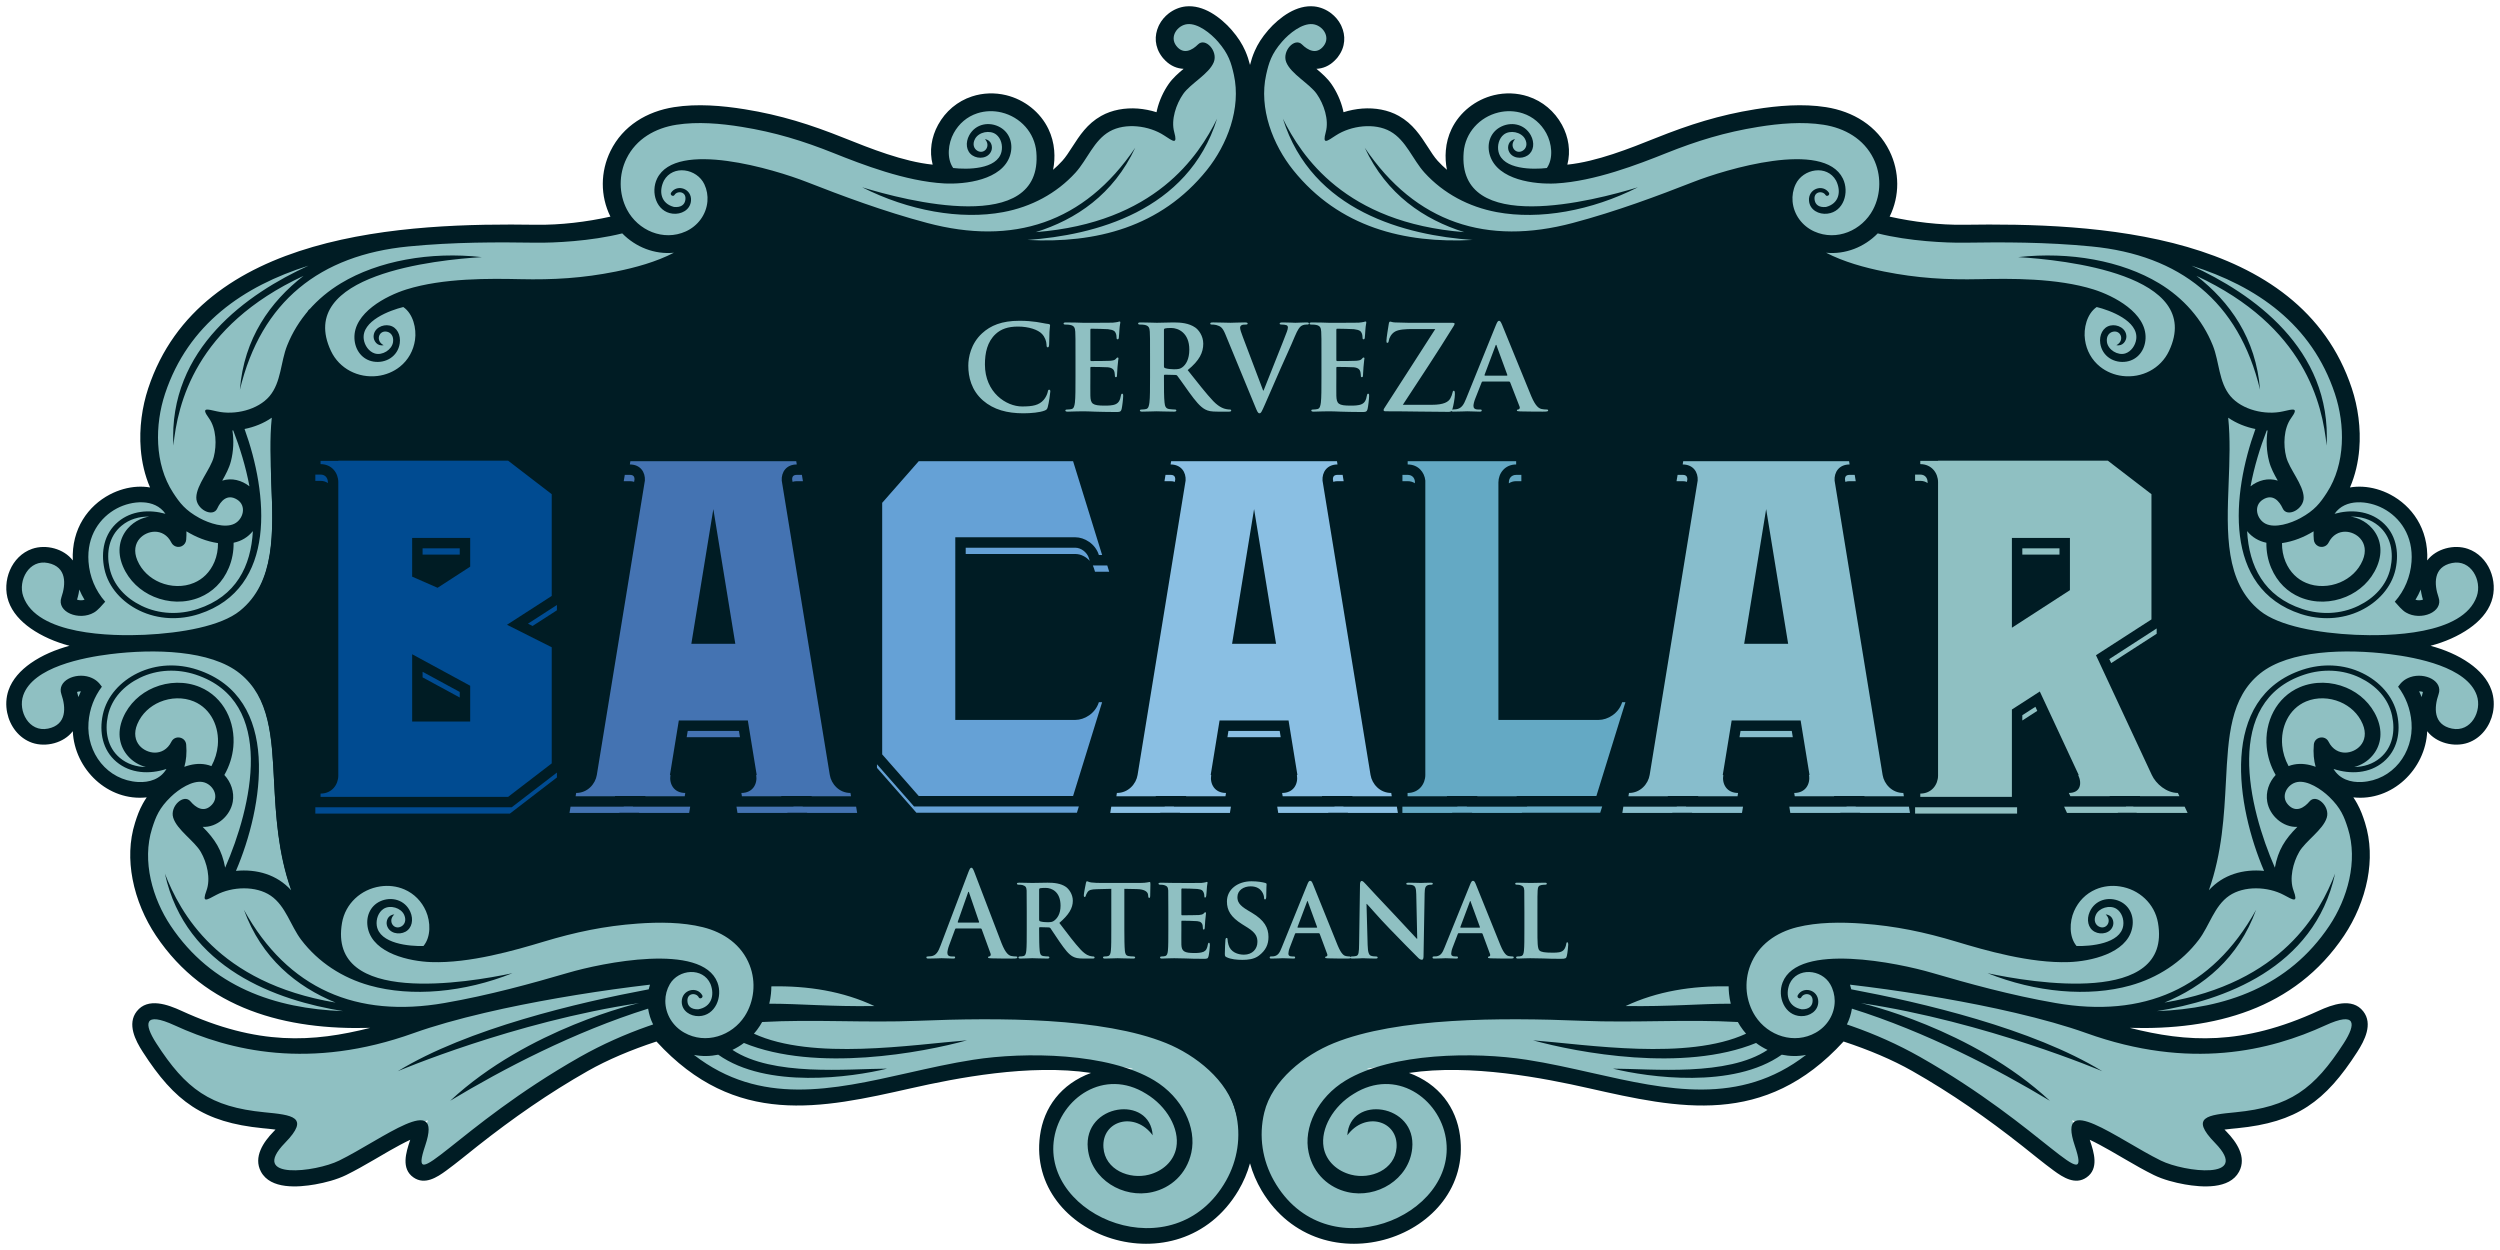 <svg xmlns="http://www.w3.org/2000/svg" xmlns:xlink="http://www.w3.org/1999/xlink" id="Capa_1" x="0px" y="0px" width="400px" height="200px" viewBox="0 0 400 200" xml:space="preserve"><g id="logo-cerveza">	<path id="fondo-marco" fill-rule="evenodd" clip-rule="evenodd" fill="#8FC0C2" d="M200.558,14.961l1.062,4.276  c0.054,0.208,0.104,0.416,0.166,0.62c0.827,2.911,2.316,5.73,4.21,8.085c15.785,19.617,45.975,9.883,65.42,2.273  c3.693-1.446,7.77-2.44,11.693-3l2.354-0.335l-0.481,2.326c-0.214,1.021-0.266,2.076-0.165,3.115  c0.39,3.921,2.874,6.949,6.231,8.845c3.102,1.747,6.768,2.761,10.235,3.46c5.422,1.079,10.596,1.348,16.104,1.223  c4.933-0.112,10.444-0.236,15.234,1.017l2.316,0.605l-1.371,1.965c-1.035,1.486-1.39,3.301-1.129,5.083  c0.287,2.013,1.29,3.81,2.88,5.086c1.2,0.964,2.671,1.563,4.201,1.75c2.479,0.293,5.088-0.514,6.895-2.263  c0.709-0.684,1.275-1.494,1.692-2.385c0.383-0.8,0.649-1.643,0.786-2.516l0.769-4.779l2.342,4.238  c3.269,5.929,4.02,16.849,3.758,23.591c-0.279,7.21-0.927,16.083,5.337,21.14c1.709,1.381,3.666,2.268,5.779,2.83l6.104,1.641  l-6.12,1.592c-2.022,0.524-4.127,1.349-5.764,2.67c-5.374,4.339-5.45,11.548-5.776,17.872c-0.45,8.555-1.152,16.004-5.716,23.554  l-2.493,4.125l-0.595-4.784c-0.021-0.152-0.038-0.31-0.065-0.461c-0.165-0.975-0.505-1.905-0.998-2.749  c-1.282-2.173-3.57-3.646-6.053-4.019c-1.516-0.228-3.096-0.044-4.511,0.567c-1.875,0.804-3.313,2.269-4.132,4.129  c-0.722,1.646-0.858,3.497-0.256,5.204l0.789,2.258l-2.391-0.032c-4.956-0.068-10.232-1.654-14.956-3.075  c-5.276-1.59-10.335-2.709-15.844-3.104c-3.541-0.256-7.332-0.253-10.789,0.609c-3.745,0.925-6.94,3.186-8.364,6.862  c-0.108,0.282-0.203,0.567-0.293,0.858l-0.309,1.074l-1.109,0.123c-5.935,0.649-15.468,2.357-20.109,6.117l-0.491,0.398  l-3.458-0.14c-11.854-0.473-29.038-0.781-40,3.608c-4.849,1.952-10.073,6.028-11.578,11.237l-1.17,4.083l1.178,4.257  c0.378,1.378,0.948,2.699,1.674,3.93c2.945,4.95,7.805,7.807,13.585,7.719c4.948-0.076,10.061-2.405,12.944-6.508  c1.855-2.641,2.561-5.7,2.136-8.893c-0.555-4.177-3.13-7.244-7.089-8.697l-6.118-2.249l6.443-0.971  c9.445-1.419,20.2,0.396,29.424,2.475c15.136,3.416,27.429,5.797,39.127-6.976l0.726-0.8l1.026,0.336  c3.859,1.27,7.74,2.835,11.278,4.847c6.297,3.571,12.202,7.698,17.881,12.178c1.64,1.293,3.252,2.639,4.936,3.873  c0.79,0.572,2.312,1.76,3.306,1.071c1.139-0.78,0.266-3.012-0.107-4.122l-1.222-3.659l3.503,1.613  c2.048,0.944,4.005,2.148,5.958,3.28c1.423,0.822,2.856,1.646,4.325,2.371c1.368,0.672,3.032,1.095,4.521,1.358  c1.807,0.313,5.845,0.809,6.91-1.185c0.834-1.545-0.716-3.398-1.738-4.45c-0.111-0.113-0.232-0.242-0.349-0.368l-2.176-2.363  l3.187-0.424c0.7-0.09,1.396-0.148,2.099-0.217c9.014-0.889,13.121-3.939,17.959-11.453c0.709-1.105,2.036-3.29,1.049-4.561  c-1.109-1.427-3.852-0.182-5.12,0.396c-10.964,5.035-19.831,5.739-31.332,2.837l-1.454-0.369l0.412-2.961l1.498,0.044  c12.851,0.368,25.349-2.788,32.862-14.029c1.685-2.508,2.918-5.448,3.482-8.424c0.521-2.715,0.489-5.551-0.356-8.2  c-0.305-0.967-0.62-1.863-1.109-2.754c-0.168-0.294-0.34-0.578-0.535-0.859l-2.07-3.003l3.634,0.398  c5.204,0.574,9.746-3.91,9.97-8.999l0.203-4.6l2.794,3.662c0.998,1.309,3.103,1.813,4.631,1.283  c1.56-0.537,2.581-1.991,2.908-3.569c0.178-0.89,0.139-1.842-0.162-2.706c-0.501-1.459-1.684-2.631-2.918-3.501  c-1.717-1.201-3.698-1.996-5.706-2.552l-6-1.649l6.017-1.575c1.985-0.515,4.008-1.365,5.689-2.542  c1.238-0.869,2.417-2.042,2.918-3.497c0.813-2.358-0.292-5.432-2.746-6.28c-1.528-0.529-3.637-0.024-4.631,1.285l-3.237,4.256  l0.24-5.342c0.176-3.804-1.621-7.191-5.017-8.984c-1.142-0.602-2.435-0.991-3.726-1.062c-0.558-0.031-1.115-0.004-1.663,0.093  l-3.04,0.534l1.223-2.842c0.771-1.779,1.197-3.693,1.358-5.624c0.241-3.015-0.165-6.179-1.121-9.045  c-7.912-23.905-39.599-25.354-60.477-25.03c-4.042,0.059-8.308-0.458-12.257-1.343l-2.074-0.468l0.95-1.904  c1.419-2.853,1.375-6.179-0.023-9.028c-1.738-3.536-5.126-5.505-8.931-6.102c-3.523-0.551-7.307-0.221-10.803,0.344  c-5.457,0.883-10.399,2.442-15.52,4.49c-4.572,1.829-9.693,3.875-14.618,4.381l-2.384,0.243l0.598-2.318  c0.448-1.755,0.146-3.582-0.721-5.162c-0.978-1.779-2.539-3.115-4.477-3.754c-1.462-0.48-3.056-0.527-4.549-0.165  c-2.436,0.594-4.591,2.262-5.672,4.532c-0.418,0.89-0.674,1.846-0.753,2.828c-0.07,0.881-0.027,1.764,0.149,2.631l0.956,4.75  l-3.68-3.155c-0.576-0.491-1.12-1.021-1.625-1.577c-0.662-0.727-1.21-1.592-1.736-2.417c-1.134-1.76-2.182-3.379-4.061-4.437  c-1.471-0.829-3.244-1.092-4.914-0.969c-0.886,0.066-1.767,0.239-2.613,0.511l-1.766,0.563l-0.377-1.809  c-0.022-0.111-0.047-0.217-0.072-0.323c-0.291-1.247-0.863-2.523-1.597-3.576c-0.563-0.811-1.349-1.48-2.107-2.113l-3.302-2.764  l4.31-0.185c0.727-0.032,1.319-0.345,1.833-0.858c0.075-0.077,0.149-0.152,0.227-0.235l0.137-0.179  c0.362-0.481,0.598-1.019,0.651-1.623c0.044-0.54-0.066-1.079-0.302-1.595c-0.015-0.035-0.032-0.076-0.051-0.112  c-0.251-0.499-0.633-0.937-1.079-1.278c-0.539-0.416-1.193-0.708-1.876-0.778c-1.057-0.106-2.12,0.269-3.026,0.787  c-1.047,0.596-2.078,1.5-2.866,2.405c-0.778,0.9-1.435,1.846-1.919,2.942c-0.281,0.646-0.497,1.297-0.667,1.982L200.558,14.961  L200.558,14.961z M199.44,14.961l-1.057-4.163c-0.173-0.685-0.386-1.336-0.672-1.982c-0.482-1.097-1.14-2.042-1.922-2.942  c-0.785-0.906-1.815-1.809-2.863-2.405c-0.907-0.518-1.969-0.893-3.026-0.787c-0.678,0.07-1.337,0.362-1.876,0.778  c-0.442,0.342-0.823,0.779-1.078,1.278c-0.017,0.036-0.035,0.077-0.064,0.143c-0.22,0.485-0.331,1.024-0.286,1.564  c0.05,0.604,0.282,1.142,0.65,1.623l0.155,0.203c0.068,0.079,0.141,0.149,0.198,0.211c0.517,0.513,1.111,0.826,1.847,0.858  l4.304,0.185l-3.306,2.764c-0.751,0.633-1.538,1.302-2.101,2.113c-0.73,1.053-1.308,2.329-1.602,3.576  c-0.022,0.106-0.047,0.212-0.069,0.323l-0.38,1.809l-1.762-0.563c-0.843-0.272-1.728-0.445-2.615-0.511  c-1.667-0.123-3.444,0.14-4.917,0.969c-1.875,1.058-2.92,2.677-4.052,4.437c-0.532,0.825-1.081,1.69-1.742,2.417  c-0.508,0.556-1.053,1.086-1.622,1.577l-3.682,3.155l0.957-4.75c0.175-0.867,0.224-1.75,0.15-2.631  c-0.082-0.982-0.333-1.938-0.754-2.828c-1.082-2.27-3.238-3.938-5.667-4.532c-1.495-0.362-3.087-0.315-4.554,0.165  c-1.932,0.639-3.497,1.975-4.475,3.754c-0.863,1.581-1.166,3.407-0.717,5.162l0.595,2.318l-2.381-0.243  c-4.929-0.506-10.047-2.552-14.626-4.381c-5.118-2.048-10.054-3.607-15.51-4.49c-3.504-0.565-7.286-0.895-10.806-0.344  c-3.809,0.596-7.189,2.565-8.929,6.102c-1.405,2.849-1.44,6.175-0.022,9.028l0.947,1.904l-2.08,0.468  c-3.946,0.885-8.206,1.402-12.251,1.343c-20.879-0.323-52.564,1.125-60.482,25.03c-0.948,2.866-1.359,6.03-1.114,9.045  c0.156,1.931,0.587,3.844,1.355,5.624l1.228,2.842l-3.048-0.534c-0.546-0.097-1.104-0.124-1.657-0.093  c-1.296,0.071-2.585,0.46-3.73,1.062c-3.394,1.792-5.186,5.18-5.013,8.984l0.242,5.342l-3.237-4.256  c-1-1.309-3.106-1.813-4.633-1.285c-2.452,0.848-3.565,3.922-2.752,6.28c0.509,1.454,1.686,2.627,2.925,3.497  c1.681,1.177,3.707,2.027,5.682,2.542l6.02,1.575l-5.998,1.649c-2.01,0.556-3.99,1.351-5.704,2.552  c-1.239,0.87-2.416,2.042-2.925,3.501c-0.293,0.864-0.338,1.816-0.152,2.706c0.322,1.578,1.344,3.032,2.904,3.569  c1.53,0.529,3.632,0.025,4.633-1.283l2.79-3.662l0.203,4.6c0.225,5.089,4.771,9.573,9.976,8.999l3.631-0.398l-2.072,3.003  c-0.191,0.281-0.37,0.565-0.533,0.859c-0.487,0.891-0.81,1.787-1.117,2.754c-0.838,2.649-0.869,5.485-0.351,8.2  c0.563,2.976,1.804,5.916,3.485,8.424c7.514,11.241,20.003,14.397,32.858,14.029l1.496-0.044l0.411,2.961l-1.45,0.369  c-11.505,2.902-20.368,2.198-31.334-2.837c-1.26-0.577-4.005-1.822-5.117-0.396c-0.993,1.271,0.337,3.455,1.049,4.561  c4.838,7.514,8.948,10.564,17.96,11.453c0.699,0.068,1.397,0.127,2.094,0.217l3.191,0.424l-2.182,2.363  c-0.114,0.126-0.227,0.255-0.349,0.368c-1.017,1.052-2.564,2.905-1.738,4.45c1.073,1.993,5.108,1.498,6.913,1.185  c1.493-0.264,3.159-0.687,4.52-1.358c1.478-0.726,2.908-1.549,4.329-2.371c1.949-1.132,3.911-2.336,5.959-3.28l3.502-1.613  l-1.259,3.774c-0.333,0.995-1.208,3.227-0.076,4.007c1,0.688,2.524-0.499,3.308-1.071c1.688-1.234,3.295-2.58,4.94-3.873  c5.676-4.479,11.584-8.606,17.877-12.178c3.542-2.012,7.418-3.577,11.279-4.847l1.022-0.336l0.73,0.8  c11.7,12.772,23.986,10.392,39.128,6.976c9.226-2.078,19.979-3.894,29.42-2.475l6.441,0.971l-6.112,2.249  c-3.959,1.453-6.534,4.521-7.091,8.697c-0.424,3.192,0.279,6.252,2.135,8.893c2.884,4.103,7.997,6.432,12.944,6.508  c5.783,0.088,10.641-2.769,13.583-7.719c0.729-1.23,1.297-2.552,1.68-3.93l1.178-4.257l-1.176-4.083  c-1.501-5.209-6.726-9.285-11.582-11.237c-10.958-4.39-28.14-4.081-39.991-3.608l-3.46,0.14l-0.492-0.398  c-4.64-3.76-14.177-5.468-20.108-6.117l-1.113-0.123l-0.311-1.074c-0.08-0.291-0.176-0.576-0.289-0.858  c-1.422-3.677-4.615-5.938-8.358-6.862c-3.458-0.862-7.257-0.865-10.791-0.609c-5.516,0.396-10.569,1.515-15.85,3.104  c-4.718,1.421-9.999,3.007-14.95,3.075l-2.396,0.032l0.794-2.258c0.606-1.707,0.462-3.559-0.26-5.204  c-0.815-1.86-2.258-3.325-4.128-4.129c-1.416-0.611-2.995-0.795-4.519-0.567c-2.474,0.373-4.769,1.846-6.043,4.019  c-0.501,0.844-0.832,1.774-1,2.749c-0.029,0.151-0.051,0.309-0.068,0.461l-0.599,4.784l-2.486-4.125  c-4.56-7.55-5.27-14.999-5.714-23.554c-0.331-6.324-0.405-13.533-5.779-17.872c-1.639-1.321-3.743-2.146-5.768-2.67l-6.117-1.592  l6.106-1.641c2.107-0.562,4.07-1.449,5.778-2.83c6.259-5.057,5.616-13.929,5.338-21.14c-0.259-6.742,0.483-17.662,3.758-23.591  l2.335-4.238l0.771,4.779c0.145,0.873,0.406,1.716,0.782,2.516c0.423,0.891,0.992,1.701,1.698,2.385  c1.803,1.749,4.415,2.556,6.895,2.263c1.533-0.187,3-0.786,4.207-1.75c1.588-1.276,2.583-3.074,2.879-5.086  c0.258-1.783-0.1-3.597-1.14-5.083l-1.365-1.965l2.315-0.605c4.794-1.253,10.305-1.129,15.231-1.017  c5.512,0.125,10.683-0.144,16.104-1.223c3.479-0.7,7.137-1.713,10.242-3.46c3.356-1.896,5.836-4.924,6.231-8.845  c0.101-1.039,0.044-2.093-0.168-3.115l-0.48-2.326l2.354,0.335c3.925,0.56,8.003,1.554,11.695,3  c19.445,7.61,49.631,17.344,65.414-2.273c1.894-2.355,3.388-5.175,4.212-8.085c0.06-0.204,0.114-0.411,0.166-0.62L199.44,14.961z"></path>	<path id="marco-logo" fill-rule="evenodd" clip-rule="evenodd" fill="#001C24" d="M90.917,155.644  c-5.771,1.688-12.643,3.598-19.801,4.839c-13.956,2.425-25.032-2.155-32.09-14.917c2.823,7.764,8.429,12.279,14.662,14.848  c-18.892-3.166-24.875-14.411-27.303-20.633c3.331,15.224,18.002,20.314,28.513,21.998c-10.901-0.393-21.056-3.886-27.587-13.649  c-2.895-4.336-4.636-10.343-2.977-15.588c0.6-1.885,1.136-3.246,3.002-5.052c1.264-1.221,3.465-2.685,5.132-2.358  c1.534,0.299,2.713,2.236,1.449,3.613c-1.265,1.383-2.618,0.46-3.437-0.521c-1.063-1.281-3.322,0.764-2.77,2.595  c0.592,1.96,3.421,3.742,4.426,5.504c0.97,1.688,1.618,4.254,0.891,6.202c-0.756,2.025,0.052,1.479,1.568,0.667  c2.551-1.36,6.355-1.504,8.728,0.124c2.4,1.646,3.166,4.807,4.868,7.053c2.749,3.612,6.608,6.095,10.953,7.31  c6.712,1.882,15.13,1.122,22.846-1.967c-7.061,1.505-29.571,5.307-27.268-8.051c0.533-3.089,3.032-5.37,6.095-5.832  c1.32-0.201,2.665-0.047,3.875,0.474c1.579,0.68,2.773,1.913,3.463,3.483c0.746,1.7,0.818,4.12-0.402,5.575  c-2.173,0.065-7.055-0.343-7.473-3.277c-0.14-0.999,0.256-2.132,1.095-2.671c1.052-0.668,2.792-0.166,3.298,0.979  c0.403,0.922,0.022,1.594-0.497,1.857c-1.188,0.615-2.204-0.924-1.085-1.935c-1.066,0.061-1.361,1.116-1.187,1.744  c0.355,1.272,1.917,1.581,2.956,1.026c1.074-0.575,1.329-1.956,0.796-3.175c-0.854-1.945-3.047-2.53-4.851-1.689  c-1.594,0.752-2.354,2.497-1.934,4.364c0.908,3.998,6.711,5.234,10.102,5.352c6.191,0.219,13.452-1.897,18.002-3.265  c5.086-1.529,9.688-2.507,15.055-2.896c3.395-0.246,7.146-0.24,10.429,0.578c3.339,0.829,6.225,2.818,7.489,6.094  c0.519,1.335,0.71,2.783,0.564,4.223c-0.143,1.375-0.596,2.733-1.353,3.91c-2.04,3.167-6.251,4.58-9.678,2.647  c-1.845-1.034-3.031-2.963-3.031-5.076c0.002-0.934,0.243-1.865,0.723-2.688c1.399-2.41,5.3-2.752,6.505-0.022  c0.715,1.844,0.13,3.702-1.974,4.052c-1.184,0.02-1.619-0.557-1.699-1.138c-0.224-1.522,1.39-1.577,1.783-0.789  c0.182,0.377,0.766,0.078,0.582-0.303c-0.842-1.534-3.289-0.937-3.294,1.011c0,1.479,1.375,2.349,2.754,2.31  c2.625-0.075,3.837-3.104,2.959-5.381C112.302,150.717,96.162,154.105,90.917,155.644L90.917,155.644z M309.081,155.644  c5.773,1.688,12.647,3.598,19.807,4.839c13.957,2.425,25.024-2.155,32.089-14.917c-2.825,7.764-8.436,12.279-14.66,14.848  c18.887-3.166,24.872-14.411,27.299-20.633c-3.329,15.224-18.001,20.314-28.516,21.998c10.907-0.393,21.063-3.886,27.593-13.649  c2.896-4.336,4.63-10.343,2.97-15.588c-0.596-1.885-1.128-3.246-2.992-5.052c-1.268-1.221-3.471-2.685-5.136-2.358  c-1.539,0.299-2.713,2.236-1.446,3.613c1.262,1.383,2.616,0.46,3.439-0.521c1.058-1.281,3.313,0.764,2.758,2.595  c-0.59,1.96-3.417,3.742-4.424,5.504c-0.969,1.688-1.619,4.254-0.885,6.202c0.757,2.025-0.053,1.479-1.57,0.667  c-2.553-1.36-6.353-1.504-8.731,0.124c-2.402,1.646-3.163,4.807-4.87,7.053c-2.743,3.612-6.6,6.095-10.946,7.31  c-6.714,1.882-15.13,1.122-22.85-1.967c7.058,1.505,29.58,5.307,27.271-8.051c-0.534-3.089-3.033-5.37-6.099-5.832  c-1.314-0.201-2.661-0.047-3.868,0.474c-1.58,0.68-2.773,1.913-3.465,3.483c-0.748,1.7-0.817,4.12,0.4,5.575  c2.177,0.065,7.055-0.343,7.472-3.277c0.141-0.999-0.256-2.132-1.093-2.671c-1.048-0.668-2.798-0.166-3.3,0.979  c-0.402,0.922-0.019,1.594,0.497,1.857c1.187,0.615,2.199-0.924,1.086-1.935c1.069,0.061,1.356,1.116,1.183,1.744  c-0.35,1.272-1.914,1.581-2.948,1.026c-1.076-0.575-1.332-1.956-0.796-3.175c0.85-1.945,3.04-2.53,4.847-1.689  c1.599,0.752,2.36,2.497,1.929,4.364c-0.907,3.998-6.706,5.234-10.094,5.352c-6.197,0.219-13.453-1.897-18.002-3.265  c-5.091-1.529-9.691-2.507-15.059-2.896c-3.391-0.246-7.145-0.24-10.432,0.578c-3.335,0.829-6.22,2.818-7.483,6.094  c-0.519,1.335-0.713,2.783-0.572,4.223c0.143,1.375,0.602,2.733,1.358,3.91c2.042,3.167,6.251,4.58,9.679,2.647  c1.845-1.034,3.035-2.963,3.035-5.076c-0.011-0.934-0.247-1.865-0.729-2.688c-1.394-2.41-5.301-2.752-6.506-0.022  c-0.708,1.844-0.127,3.702,1.977,4.052c1.183,0.02,1.611-0.557,1.703-1.138c0.222-1.522-1.4-1.577-1.782-0.789  c-0.187,0.377-0.768,0.078-0.587-0.303c0.84-1.534,3.291-0.937,3.294,1.011c0,1.479-1.374,2.349-2.757,2.31  c-2.625-0.075-3.833-3.104-2.953-5.381C287.702,150.717,303.841,154.105,309.081,155.644L309.081,155.644z M270.943,29.11  c-5.602,2.193-12.278,4.703-19.303,6.567c-13.684,3.64-25.118,0.055-33.277-12.038c3.497,7.488,9.48,11.493,15.916,13.503  c-19.098-1.49-26.049-12.167-29.014-18.149c4.652,14.873,19.716,18.647,30.337,19.402c-10.895,0.573-21.322-2.014-28.684-11.167  c-3.265-4.065-5.527-9.895-4.335-15.267c0.432-1.932,0.844-3.334,2.545-5.295c1.153-1.33,3.213-2.979,4.905-2.8  c1.558,0.16,2.9,1.99,1.761,3.471c-1.137,1.485-2.569,0.686-3.475-0.223c-1.165-1.177-3.234,1.058-2.523,2.835  c0.759,1.898,3.731,3.426,4.891,5.093c1.117,1.599,1.985,4.099,1.434,6.101c-0.574,2.082,0.181,1.466,1.617,0.524  c2.425-1.579,6.201-2.057,8.71-0.643c2.533,1.428,3.58,4.508,5.472,6.599c3.052,3.354,7.114,5.486,11.553,6.315  c6.853,1.282,15.169-0.214,22.584-3.972c-6.9,2.119-28.995,7.891-27.869-5.62c0.256-3.125,2.548-5.616,5.556-6.35  c1.297-0.313,2.649-0.274,3.901,0.137c1.631,0.533,2.927,1.657,3.753,3.163c0.894,1.628,1.184,4.03,0.098,5.587  c-2.161,0.261-7.063,0.28-7.737-2.605c-0.227-0.985,0.071-2.148,0.855-2.755c0.987-0.765,2.771-0.414,3.377,0.687  c0.48,0.878,0.161,1.581-0.337,1.891c-1.132,0.714-2.269-0.726-1.246-1.833c-1.06,0.158-1.259,1.231-1.028,1.845  c0.458,1.233,2.043,1.405,3.029,0.76c1.022-0.667,1.156-2.061,0.515-3.234c-1.022-1.859-3.256-2.25-4.978-1.25  c-1.529,0.884-2.131,2.694-1.545,4.513c1.265,3.902,7.146,4.625,10.533,4.448c6.187-0.333,13.232-3.078,17.642-4.841  c4.931-1.972,9.433-3.352,14.743-4.208c3.361-0.546,7.101-0.866,10.439-0.341c3.399,0.529,6.444,2.256,8,5.408  c1.252,2.547,1.248,5.65-0.075,8.171c-1.755,3.331-5.821,5.109-9.403,3.493c-1.925-0.869-3.283-2.685-3.468-4.793  c-0.08-0.931,0.075-1.882,0.483-2.742c1.187-2.523,5.038-3.204,6.48-0.592c0.876,1.772,0.45,3.675-1.61,4.208  c-1.178,0.121-1.658-0.411-1.796-0.981c-0.355-1.503,1.248-1.693,1.704-0.942c0.22,0.356,0.771,0.008,0.554-0.352  c-0.969-1.457-3.354-0.651-3.186,1.292c0.126,1.475,1.574,2.222,2.945,2.057c2.61-0.304,3.546-3.43,2.473-5.619  C291.81,22.325,276.031,27.119,270.943,29.11L270.943,29.11z M365.119,86.898c-0.01,1.021,0.173,2.057,0.57,2.995  c0.711,1.688,1.907,2.792,3.278,3.365c0.846,0.36,1.767,0.523,2.7,0.505c0.936-0.014,1.872-0.214,2.746-0.58  c1.569-0.664,2.918-1.871,3.616-3.535c0.617-1.454,0.332-2.666-0.368-3.463c-0.581-0.674-1.498-1.098-2.396-1.111  c-1.022-0.017-2.071,0.5-2.689,1.74c-0.305,0.619-1.057,0.869-1.676,0.564c-0.408-0.203-0.655-0.598-0.688-1.023  c-0.044-0.468-0.053-0.917-0.038-1.343C368.593,85.968,366.949,86.626,365.119,86.898L365.119,86.898z M375.998,77.993  c0.836-1.947,1.315-4.037,1.487-6.15c0.27-3.336-0.209-6.738-1.194-9.709c-8.325-25.131-41.271-26.495-62.088-26.172  c-3.831,0.053-8.065-0.45-11.863-1.301c1.648-3.322,1.607-7.197-0.024-10.508c-1.985-4.036-5.825-6.331-10.171-7.012  c-3.69-0.579-7.668-0.246-11.325,0.345c-5.728,0.927-10.5,2.442-15.871,4.588c-4.17,1.668-9.461,3.787-14.17,4.269  c0.558-2.168,0.199-4.427-0.869-6.377c-1.181-2.154-3.084-3.769-5.418-4.536c-1.763-0.579-3.669-0.638-5.471-0.201  c-2.914,0.71-5.484,2.708-6.782,5.438c-0.499,1.05-0.812,2.199-0.906,3.406c-0.09,1.057-0.024,2.093,0.175,3.094  c-0.515-0.443-1.009-0.92-1.479-1.434c-0.539-0.593-1.054-1.395-1.567-2.199c-1.197-1.854-2.404-3.723-4.641-4.983  c-1.735-0.978-3.82-1.331-5.856-1.182c-1.018,0.079-2.041,0.28-3.003,0.584c-0.025-0.116-0.053-0.234-0.075-0.354  c-0.358-1.521-1.06-3-1.855-4.146c-0.662-0.952-1.519-1.699-2.404-2.441c1.022-0.045,2.035-0.437,2.945-1.341l-0.004-0.004  c0.209-0.203,0.381-0.396,0.519-0.574l-0.011-0.003c0.609-0.794,0.923-1.649,0.991-2.5c0.072-0.84-0.093-1.654-0.433-2.397  c-0.023-0.069-0.053-0.137-0.092-0.203c-0.359-0.715-0.902-1.355-1.546-1.854c-0.785-0.604-1.731-1.005-2.723-1.11  c-1.396-0.145-2.783,0.283-4.027,0.994c-1.276,0.732-2.475,1.812-3.298,2.763c-1.046,1.207-1.71,2.276-2.187,3.363  c-0.346,0.78-0.568,1.497-0.759,2.244c-0.191-0.748-0.417-1.464-0.759-2.244c-0.48-1.086-1.141-2.156-2.189-3.363  c-0.822-0.951-2.022-2.03-3.298-2.763c-1.241-0.711-2.628-1.139-4.025-0.994c-0.996,0.105-1.939,0.507-2.727,1.11  c-0.645,0.499-1.184,1.139-1.544,1.854c-0.035,0.066-0.066,0.134-0.096,0.203c-0.335,0.744-0.501,1.558-0.433,2.397  c0.078,0.85,0.385,1.706,0.99,2.5l-0.003,0.003c0.134,0.178,0.31,0.371,0.516,0.574l-0.008,0.004  c0.915,0.904,1.925,1.296,2.95,1.341c-0.886,0.742-1.742,1.489-2.402,2.441c-0.797,1.146-1.499,2.625-1.854,4.146  c-0.031,0.119-0.053,0.238-0.077,0.354c-0.967-0.304-1.984-0.505-3-0.584c-2.038-0.149-4.125,0.204-5.861,1.182  c-2.24,1.26-3.44,3.129-4.637,4.983c-0.518,0.804-1.033,1.606-1.574,2.199c-0.468,0.514-0.96,0.991-1.479,1.434  c0.204-1,0.266-2.037,0.178-3.094c-0.099-1.208-0.411-2.356-0.912-3.406c-1.296-2.73-3.861-4.728-6.778-5.438  c-1.804-0.437-3.704-0.378-5.467,0.201c-2.336,0.767-4.237,2.382-5.418,4.536c-1.072,1.95-1.43,4.209-0.871,6.377  c-4.713-0.481-9.998-2.6-14.177-4.269c-5.362-2.146-10.138-3.661-15.865-4.588c-3.655-0.591-7.632-0.923-11.329-0.345  c-4.342,0.681-8.187,2.977-10.172,7.012c-1.626,3.312-1.666,7.187-0.016,10.508c-3.8,0.851-8.037,1.354-11.86,1.301  c-20.823-0.323-53.768,1.041-62.094,26.172c-0.979,2.971-1.466,6.374-1.194,9.709c0.172,2.113,0.646,4.203,1.489,6.15  c-0.66-0.116-1.345-0.149-2.042-0.114c-1.479,0.084-3.006,0.509-4.415,1.251c-3.39,1.788-6.132,5.416-5.903,10.539  c-1.437-1.889-4.297-2.621-6.508-1.853c-3.329,1.152-4.894,5.174-3.778,8.399c0.605,1.752,1.937,3.193,3.54,4.32  c1.761,1.236,3.951,2.2,6.222,2.79c-2.225,0.613-4.363,1.493-6.222,2.797c-1.603,1.128-2.935,2.567-3.54,4.322  c-0.401,1.156-0.456,2.416-0.212,3.591c0.442,2.155,1.871,4.072,3.99,4.81c2.21,0.761,5.068,0.034,6.505-1.852  c0.272,6.095,5.627,11.266,11.829,10.586c-0.229,0.33-0.431,0.665-0.619,1.001c-0.576,1.039-0.907,1.981-1.245,3.049  c-0.929,2.932-0.97,6.034-0.401,9.021c0.624,3.284,1.997,6.436,3.734,9.036c7.924,11.852,20.896,15.155,34.298,14.77  c-9.173,2.31-17.938,2.912-30.227-2.735c-2.121-0.971-5.357-2.186-7.135,0.095c-1.575,2.017-0.215,4.668,0.964,6.487  c5.116,7.951,9.667,11.275,19.196,12.211c0.389,0.041,1.248,0.111,2.042,0.219c-0.123,0.137-0.241,0.251-0.316,0.33  c-1.606,1.643-3.269,4.068-2.011,6.406c1.538,2.868,5.974,2.506,8.667,2.036c1.632-0.288,3.479-0.772,4.967-1.501  c1.509-0.743,2.977-1.584,4.433-2.43c0.91-0.525,3.83-2.29,5.815-3.207c-0.009,0.042-0.024,0.084-0.036,0.116  c-0.631,1.883-1.46,4.516,0.565,5.91c1.801,1.25,3.757-0.016,5.234-1.099c1.697-1.238,3.338-2.609,4.988-3.91  c5.648-4.454,11.407-8.481,17.671-12.034c3.154-1.79,6.903-3.37,10.977-4.711c12.651,13.816,26.416,10.71,40.728,7.484  c7.228-1.633,18.953-3.938,28.804-2.456c-4.813,1.771-7.569,5.541-8.17,10.044c-2.168,16.245,22.263,24.74,31.754,8.758  c0.802-1.354,1.428-2.809,1.851-4.341c0.423,1.532,1.049,2.986,1.849,4.341c9.495,15.982,33.921,7.487,31.753-8.758  c-0.602-4.503-3.352-8.272-8.167-10.044c9.854-1.482,21.574,0.823,28.806,2.456c14.305,3.226,28.073,6.332,40.728-7.484  c4.069,1.341,7.819,2.921,10.974,4.711c6.264,3.553,12.029,7.58,17.668,12.034c1.65,1.301,3.296,2.672,4.99,3.91  c1.474,1.083,3.436,2.349,5.237,1.099c2.03-1.395,1.196-4.027,0.558-5.91c-0.005-0.032-0.019-0.074-0.033-0.116  c1.984,0.917,4.902,2.682,5.822,3.207c1.449,0.846,2.92,1.687,4.428,2.43c1.489,0.729,3.339,1.213,4.967,1.501  c2.692,0.47,7.133,0.832,8.67-2.036c1.257-2.338-0.411-4.764-2.01-6.406c-0.079-0.079-0.193-0.193-0.321-0.33  c0.799-0.107,1.654-0.178,2.042-0.219c9.532-0.936,14.081-4.26,19.201-12.211c1.174-1.819,2.539-4.471,0.96-6.487  c-1.772-2.28-5.013-1.065-7.13-0.095c-12.295,5.647-21.056,5.045-30.23,2.735c13.409,0.386,26.377-2.918,34.296-14.77  c1.739-2.601,3.11-5.752,3.741-9.036c0.566-2.987,0.524-6.09-0.402-9.021c-0.34-1.067-0.676-2.01-1.249-3.049  c-0.183-0.336-0.388-0.671-0.613-1.001c6.197,0.68,11.55-4.491,11.818-10.586c1.442,1.886,4.304,2.612,6.507,1.852  c2.124-0.737,3.55-2.654,4-4.81c0.236-1.175,0.185-2.435-0.218-3.591c-0.602-1.755-1.932-3.194-3.539-4.322  c-1.854-1.304-3.992-2.184-6.22-2.797c2.271-0.59,4.459-1.554,6.22-2.79c1.607-1.127,2.938-2.568,3.539-4.32  c1.123-3.225-0.451-7.247-3.782-8.399c-2.203-0.768-5.068-0.037-6.507,1.853c0.236-5.123-2.508-8.751-5.899-10.539  c-1.408-0.743-2.941-1.167-4.419-1.251C377.343,77.844,376.658,77.877,375.998,77.993L375.998,77.993z M200,176.88  c1.648-5.714,7.204-10.172,12.563-12.316c10.722-4.3,27.436-4.275,40.683-3.734l2.833,0.115c4.625-3.748,13.683-5.683,20.979-6.482  c0.093-0.341,0.206-0.668,0.333-0.998c1.617-4.193,5.245-6.824,9.52-7.883c3.627-0.899,7.616-0.92,11.31-0.652  c5.787,0.418,10.676,1.509,16.208,3.175c4.313,1.298,9.759,2.941,14.502,3.002c-0.749-2.108-0.591-4.394,0.301-6.428  c0.983-2.25,2.739-4.025,4.998-4.996c1.706-0.732,3.595-0.957,5.423-0.684c2.975,0.45,5.704,2.218,7.239,4.821  c0.593,1.004,0.998,2.123,1.207,3.308c0.031,0.187,0.055,0.366,0.079,0.546c4.692-7.761,5.105-15.734,5.477-22.775  c0.405-7.797,0.755-14.53,6.391-19.082c1.713-1.384,3.932-2.35,6.402-2.991c-2.307-0.619-4.481-1.596-6.402-3.145  c-6.613-5.347-6.286-13.876-5.952-22.504c0.242-6.321-0.455-17.105-3.552-22.72c-0.165,1.008-0.468,2.001-0.922,2.965  c-0.517,1.092-1.206,2.06-2.041,2.872c-2.171,2.102-5.272,3.075-8.261,2.714c-1.839-0.219-3.598-0.941-5.049-2.101  c-1.92-1.535-3.132-3.715-3.481-6.147c-0.325-2.201,0.134-4.44,1.41-6.278c-4.582-1.199-10.271-1.067-14.769-0.962  c-5.775,0.132-10.777-0.124-16.467-1.261c-3.631-0.726-7.474-1.801-10.736-3.64c-3.829-2.159-6.624-5.656-7.068-10.132  c-0.122-1.209-0.057-2.436,0.188-3.616c-3.788,0.539-7.834,1.534-11.318,2.899c-19.396,7.59-50.729,17.847-67.332-2.783  c-1.953-2.438-3.6-5.455-4.515-8.673c-0.066-0.224-0.123-0.447-0.179-0.672c-0.059,0.225-0.116,0.448-0.18,0.672  c-0.913,3.218-2.559,6.234-4.52,8.673c-16.596,20.63-47.933,10.373-67.323,2.783c-3.489-1.366-7.539-2.36-11.323-2.899  c0.245,1.18,0.313,2.407,0.192,3.616c-0.447,4.476-3.246,7.973-7.074,10.132c-3.258,1.838-7.101,2.914-10.731,3.64  c-5.69,1.137-10.695,1.393-16.47,1.261c-4.499-0.104-10.187-0.237-14.773,0.962c1.282,1.838,1.738,4.078,1.419,6.278  c-0.351,2.432-1.568,4.612-3.487,6.147c-1.447,1.16-3.21,1.881-5.049,2.101c-2.981,0.361-6.084-0.612-8.252-2.714  c-0.839-0.813-1.534-1.78-2.048-2.872c-0.457-0.964-0.756-1.958-0.919-2.965c-3.1,5.614-3.797,16.399-3.551,22.72  c0.332,8.628,0.663,17.158-5.958,22.504c-1.917,1.549-4.089,2.526-6.396,3.145c2.474,0.642,4.688,1.607,6.396,2.991  c5.64,4.552,5.991,11.285,6.397,19.082c0.364,7.041,0.788,15.015,5.473,22.775c0.023-0.18,0.051-0.359,0.083-0.546  c0.206-1.185,0.615-2.304,1.208-3.308c1.528-2.604,4.259-4.371,7.23-4.821c1.833-0.273,3.723-0.049,5.427,0.684  c2.263,0.971,4.011,2.746,5,4.996c0.895,2.034,1.052,4.319,0.305,6.428c4.738-0.061,10.187-1.704,14.494-3.002  c5.534-1.666,10.424-2.757,16.21-3.175c3.694-0.268,7.685-0.247,11.313,0.652c4.267,1.059,7.893,3.689,9.517,7.883  c0.128,0.33,0.238,0.657,0.337,0.998c7.292,0.8,16.352,2.734,20.979,6.482l2.833-0.115c13.245-0.541,29.962-0.565,40.68,3.734  C192.796,166.708,198.354,171.167,200,176.88L200,176.88z M356.513,66.832c1.3,0.899,2.813,1.497,4.354,1.808  c-3.726,10.292-5.291,25.492,7.259,29.598c3.091,1.009,6.537,0.924,9.589-0.556c2.704-1.314,4.936-3.651,5.583-6.637  c0.596-2.773,0.052-5.677-2.199-7.565c-2.132-1.777-4.985-1.996-7.569-1.271c1.711-2.495,5.394-2.118,7.759-0.868  c2.695,1.421,4.861,4.366,4.555,8.549c-0.181,2.379-1.096,4.596-2.678,6.385c0.464,0.513,1.169,1.382,1.802,1.735  c2.358,1.374,6.033-0.068,5.202-2.439c-0.716-2.063-0.898-4.867,2.15-5.488c3.045-0.632,4.838,2.808,3.966,5.32  c-2.155,6.242-14.203,6.404-19.438,6.167c-5.896-0.276-12.193-1.385-15.238-3.835c-5.642-4.558-5.338-12.468-5.025-20.468  C356.722,73.737,356.859,70.192,356.513,66.832L356.513,66.832z M362.676,68.873l0.137,0.004c-0.252,1.606-0.168,3.328,0.234,4.898  c0.283,1.123,0.822,2.119,1.398,3.126c-1.55-0.5-3.141-0.046-4.358,0.909C360.668,74.673,361.628,71.58,362.676,68.873  L362.676,68.873z M359.539,84.978c0.803,0.988,1.846,1.603,3.082,1.861c-0.017,1.382,0.228,2.747,0.769,4.022  c0.99,2.345,2.666,3.883,4.609,4.699c1.177,0.493,2.443,0.723,3.702,0.702c1.259-0.024,2.521-0.292,3.684-0.784  c2.136-0.898,3.976-2.56,4.944-4.862c1.035-2.468,0.496-4.613-0.787-6.074c-0.532-0.611-1.194-1.096-1.913-1.429  c-0.474-0.215-0.972-0.368-1.493-0.456c1.589-0.024,3.153,0.405,4.425,1.465c2.009,1.681,2.449,4.289,1.919,6.753  c-0.607,2.792-2.609,4.834-5.132,6.055c-2.849,1.383-6.067,1.46-8.961,0.513C362.193,95.416,359.845,90.559,359.539,84.978  L359.539,84.978z M387.313,94.324c0.031,0.215,0.065,0.425,0.11,0.635c0.066,0.337,0.153,0.666,0.247,0.989  c-0.363,0.123-0.827,0.137-1.191,0.015C386.792,95.443,387.077,94.895,387.313,94.324L387.313,94.324z M314.282,38.831  c-2.875,0.039-8.786-0.224-13.845-1.49c-2.14,2.198-5.181,3.402-8.265,3.096c2.837,1.468,6.191,2.388,9.303,3.014  c5.275,1.057,9.976,1.335,15.284,1.215c4.748-0.105,12.311-0.209,18.219,1.646c3.237,1.015,8.499,3.755,8.311,7.851  c-0.087,1.911-1.286,3.392-3.021,3.688c-1.968,0.335-3.922-0.814-4.227-2.916c-0.19-1.323,0.42-2.583,1.61-2.848  c1.15-0.26,2.571,0.459,2.571,1.773c0,0.652-0.561,1.588-1.601,1.367c1.348-0.681,0.771-2.429-0.534-2.156  c-0.568,0.118-1.117,0.662-0.975,1.665c0.184,1.237,1.727,2.183,2.922,1.818c0.945-0.296,1.631-1.282,1.764-2.284  c0.377-2.939-4.219-4.634-6.327-5.146c-1.568,1.075-2.143,3.429-1.869,5.263c0.238,1.701,1.067,3.207,2.408,4.282  c1.024,0.819,2.28,1.332,3.604,1.489c3.076,0.367,6.089-1.162,7.429-4c5.781-12.263-16.934-14.591-24.137-15.018  c8.26-0.925,16.57,0.583,22.547,4.184c3.863,2.331,6.922,5.749,8.604,9.964c1.045,2.619,0.938,5.867,2.814,8.096  c1.857,2.2,5.56,3.077,8.383,2.441c1.678-0.378,2.599-0.689,1.332,1.061c-1.22,1.68-1.276,4.326-0.793,6.216  c0.5,1.966,2.751,4.436,2.798,6.481c0.046,1.914-2.671,3.284-3.355,1.769c-0.531-1.164-1.591-2.412-3.174-1.419  c-1.586,0.991-0.968,3.173,0.432,3.865c1.521,0.759,4.03-0.062,5.577-0.905c2.277-1.244,3.159-2.411,4.232-4.068  c2.996-4.612,2.927-10.867,1.285-15.819c-3.69-11.15-12.553-17.226-22.953-20.503c9.677,4.427,22.467,13.234,21.624,28.796  c-0.679-6.643-3.459-19.079-20.821-27.16c5.323,4.14,9.521,9.983,10.174,18.219c-3.404-14.185-12.857-21.547-26.953-22.925  C327.432,38.722,320.294,38.735,314.282,38.831L314.282,38.831z M364.106,123.996c-1.068,1.15-1.622,2.728-1.347,4.293  c0.387,2.227,2.517,4.115,4.813,4.014c-1.976,1.976-3.082,3.715-3.594,6.522c-4.212-9.607-8.335-26.598,4.728-30.888  c2.879-0.945,6.092-0.866,8.923,0.516c2.511,1.221,4.505,3.265,5.102,6.056c0.535,2.467,0.098,5.071-1.905,6.754  c-1.195,1.004-2.66,1.438-4.155,1.461c1.105-0.285,2.122-0.908,2.872-1.77c1.283-1.459,1.822-3.606,0.787-6.076  c-0.969-2.301-2.809-3.962-4.944-4.861c-2.331-0.983-5.043-1.064-7.386-0.079c-3.798,1.596-5.706,5.598-5.328,9.584  C362.809,121.022,363.28,122.556,364.106,123.996L364.106,123.996z M362.249,139.34c-3.33-0.32-6.555,0.587-8.828,3.098  c2.134-6.044,2.44-11.99,2.729-17.412c0.373-7.199,0.696-13.414,5.46-17.264c4.681-3.777,13.764-3.971,20.768-3.096  c4.281,0.537,12.34,2.051,13.908,6.59c0.872,2.516-0.921,5.951-3.966,5.322c-3.049-0.623-2.866-3.429-2.15-5.489  c0.753-2.149-2.186-3.533-4.502-2.757c-0.92,0.32-1.453,0.801-1.973,1.54c1.201,1.592,1.977,3.521,2.148,5.731  c0.358,4.883-3.028,9.241-7.947,9.517c-1.795,0.103-3.578-0.468-4.528-2.09c2.69,0.888,5.745,0.755,7.987-1.131  c2.244-1.883,2.789-4.79,2.194-7.563c-0.645-2.984-2.862-5.325-5.557-6.635c-3.034-1.482-6.469-1.567-9.547-0.558  C354.855,111.608,357.9,129.214,362.249,139.34L362.249,139.34z M370.502,122.693c-1.113-0.416-2.302-0.594-3.456-0.371  c-0.301,0.056-0.596,0.144-0.875,0.255c-0.585-1.071-0.915-2.195-1.017-3.297c-0.273-2.888,1.028-5.874,3.813-7.046  c1.728-0.725,3.734-0.642,5.446,0.079c1.569,0.664,2.918,1.872,3.616,3.535c0.617,1.452,0.332,2.665-0.368,3.464  c-0.581,0.669-1.498,1.093-2.396,1.109c-1.022,0.018-2.071-0.501-2.689-1.739c-0.564-1.137-2.265-0.793-2.364,0.457  C370.097,120.492,370.211,121.672,370.502,122.693L370.502,122.693z M387.056,110.611h0.075c0.194,0.011,0.379,0.043,0.539,0.1  c-0.079,0.268-0.154,0.535-0.217,0.816C387.34,111.213,387.208,110.91,387.056,110.611L387.056,110.611z M295.999,157.547  c7.589,0.883,15.952,2.218,23.474,3.838c0.973,0.232,1.96,0.454,2.958,0.668c4.252,0.997,8.148,2.087,11.355,3.234  c16.633,5.974,29.404,2.843,38.28-1.231c4.943-2.271,4.952-0.273,2.938,2.858c-4.746,7.361-8.631,10.195-17.295,11.049  c-4.436,0.438-7.403,0.702-3.309,4.899c5.881,6.028-4.931,4.669-8.653,2.836c-6.932-3.408-16.752-11.224-13.784-2.399  c2.935,8.704-4.909-2.931-24.752-14.186c-3.576-2.025-7.254-3.642-10.888-4.918l-0.821-0.282c0.395-0.789,0.668-1.646,0.805-2.53  c11.82,3.704,23.229,9.653,31.674,14.743c-12.499-11.623-30.23-15.633-30.23-15.633c19.993,2.974,38.611,10.902,38.611,10.902  c-11.116-6.816-28.92-10.997-40.158-13.104C296.148,158.042,296.079,157.796,295.999,157.547L295.999,157.547z M288.97,168.785  c-10.612,8.208-22.196,5.603-34.182,2.901c-3.484-0.786-6.996-1.58-10.545-2.13c-8.254-1.29-21.54-1.132-28.911,3.304  c-4.527,2.723-6.828,7.566-5.945,11.565c0.763,3.47,3.313,5.643,6.232,6.307c4.662,1.072,9.823-2.02,10.333-6.977  c0.733-7.192-9.979-8.612-10.382-2.107c2.854-3.884,8.188-2.363,7.879,1.965c-0.254,3.575-4.177,5.144-7.281,4.337  c-2.155-0.552-3.997-2.117-4.391-4.387c-0.51-2.97,1.529-6.575,4.837-8.561c6.703-4.187,13.676,0.699,14.724,7.125  c2.038,12.54-19.253,21.422-27.521,6.762c-1.793-3.19-2.469-7.042-1.53-10.896c1.245-5.133,6.415-9.191,11.154-11.103  c10.146-4.097,26.683-4.092,39.703-3.562c8.456,0.348,16.713-0.267,24.915,0.195c0.12,0.217,0.242,0.424,0.373,0.63  c0.286,0.439,0.6,0.854,0.94,1.238c-9.375,4.33-25.397,1.745-34.087,1.061c7.095,1.963,24.121,5.167,35.687,0.421  c0.572,0.435,1.19,0.807,1.839,1.111c-6.438,4.277-18.331,3.029-24.759,2.997c5.733,1.399,19.235,3.282,27.033-2.232  C286.353,169.016,287.669,169.04,288.97,168.785L288.97,168.785z M276.92,160.592c-4.881-0.005-9.818,0.484-16.818,0.373  c5.007-2.357,10.619-3.264,16.482-3.146c0.006,0.398,0.019,0.794,0.063,1.19C276.702,159.539,276.793,160.07,276.92,160.592  L276.92,160.592z M129.057,29.11c-5.087-1.991-20.864-6.785-23.918-0.543c-1.074,2.188-0.131,5.314,2.474,5.619  c1.375,0.165,2.818-0.582,2.947-2.057c0.169-1.943-2.216-2.749-3.191-1.292c-0.219,0.36,0.341,0.708,0.556,0.352  c0.453-0.75,2.059-0.561,1.704,0.942c-0.133,0.57-0.615,1.102-1.794,0.981c-2.062-0.533-2.481-2.436-1.612-4.208  c1.444-2.612,5.301-1.931,6.481,0.592c0.403,0.86,0.565,1.811,0.484,2.742c-0.185,2.108-1.538,3.924-3.469,4.793  c-3.582,1.616-7.65-0.162-9.404-3.493c-1.326-2.521-1.329-5.624-0.072-8.171c1.549-3.152,4.602-4.879,7.996-5.408  c3.344-0.525,7.082-0.205,10.439,0.341c5.314,0.856,9.81,2.237,14.742,4.208c4.412,1.763,11.459,4.508,17.648,4.841  c3.385,0.177,9.271-0.545,10.531-4.448c0.583-1.819-0.021-3.629-1.544-4.513c-1.72-1-3.957-0.608-4.976,1.25  c-0.64,1.174-0.509,2.568,0.514,3.234c0.982,0.646,2.569,0.473,3.03-0.76c0.229-0.614,0.028-1.688-1.026-1.845  c1.021,1.108-0.125,2.547-1.255,1.833c-0.491-0.31-0.811-1.013-0.329-1.891c0.603-1.101,2.381-1.451,3.372-0.687  c0.788,0.606,1.082,1.77,0.854,2.755c-0.669,2.885-5.57,2.866-7.729,2.605c-1.09-1.558-0.804-3.959,0.089-5.587  c0.826-1.506,2.124-2.629,3.757-3.163c1.248-0.411,2.605-0.45,3.899-0.137c3.009,0.734,5.3,3.225,5.56,6.35  c1.123,13.51-20.973,7.739-27.869,5.62c7.414,3.758,15.73,5.253,22.584,3.972c4.437-0.829,8.501-2.962,11.553-6.315  c1.893-2.091,2.932-5.171,5.469-6.599c2.507-1.415,6.288-0.937,8.703,0.643c1.443,0.942,2.197,1.558,1.623-0.524  c-0.554-2.002,0.318-4.502,1.431-6.101c1.157-1.667,4.133-3.194,4.896-5.093c0.711-1.777-1.357-4.012-2.529-2.835  c-0.898,0.908-2.331,1.708-3.469,0.223c-1.137-1.48,0.203-3.311,1.761-3.471c1.688-0.18,3.754,1.47,4.906,2.8  c1.699,1.961,2.114,3.363,2.543,5.295c1.189,5.372-1.07,11.202-4.335,15.267c-7.369,9.154-17.795,11.74-28.687,11.167  c10.623-0.754,25.68-4.529,30.338-19.402c-2.962,5.982-9.915,16.659-29.008,18.149c6.434-2.01,12.413-6.015,15.912-13.503  c-8.158,12.092-19.593,15.677-33.282,12.038C141.337,33.813,134.66,31.303,129.057,29.11L129.057,29.11z M34.878,86.898  c0.012,1.021-0.17,2.057-0.565,2.995c-0.711,1.688-1.904,2.792-3.281,3.365c-0.845,0.36-1.773,0.523-2.696,0.505  c-0.938-0.014-1.88-0.214-2.753-0.58c-1.566-0.664-2.91-1.871-3.61-3.535c-0.615-1.454-0.333-2.666,0.362-3.463  c0.587-0.674,1.506-1.098,2.398-1.111c1.026-0.017,2.074,0.5,2.687,1.74c0.312,0.619,1.062,0.869,1.683,0.564  c0.405-0.203,0.656-0.598,0.688-1.023c0.038-0.468,0.05-0.917,0.038-1.343C31.406,85.968,33.051,86.626,34.878,86.898  L34.878,86.898z M43.484,66.832c-0.346,3.36-0.206,6.905-0.071,10.433c0.31,8,0.617,15.911-5.028,20.468  c-3.036,2.451-9.339,3.559-15.235,3.835c-5.235,0.236-17.28,0.074-19.434-6.167c-0.871-2.512,0.921-5.952,3.967-5.32  c3.046,0.621,2.86,3.425,2.143,5.488c-0.826,2.371,2.847,3.813,5.207,2.439c0.635-0.353,1.338-1.222,1.801-1.735  c-1.579-1.789-2.494-4.006-2.672-6.385c-0.308-4.183,1.859-7.127,4.55-8.549c2.366-1.25,6.049-1.627,7.761,0.868  c-2.589-0.725-5.439-0.506-7.567,1.271c-2.256,1.888-2.8,4.792-2.199,7.565c0.645,2.985,2.877,5.323,5.577,6.637  c3.055,1.48,6.5,1.565,9.586,0.556c12.553-4.105,10.986-19.306,7.258-29.598C40.677,68.329,42.188,67.731,43.484,66.832  L43.484,66.832z M37.319,68.873c1.051,2.708,2.01,5.8,2.594,8.938c-1.222-0.955-2.813-1.409-4.357-0.909  c0.57-1.007,1.111-2.004,1.397-3.126c0.4-1.57,0.488-3.292,0.233-4.898L37.319,68.873L37.319,68.873z M40.46,84.978  c-0.303,5.581-2.648,10.438-8.846,12.464c-2.896,0.947-6.116,0.87-8.965-0.513c-2.515-1.221-4.521-3.264-5.125-6.055  c-0.535-2.464-0.098-5.072,1.92-6.753c1.267-1.06,2.832-1.489,4.42-1.465c-0.515,0.088-1.019,0.241-1.491,0.456  c-0.723,0.333-1.384,0.818-1.916,1.429c-1.279,1.461-1.828,3.605-0.788,6.074c0.972,2.302,2.809,3.964,4.946,4.862  c1.166,0.492,2.423,0.759,3.678,0.784c1.264,0.021,2.531-0.209,3.706-0.702c1.943-0.815,3.623-2.354,4.609-4.699  c0.537-1.275,0.787-2.64,0.77-4.022C38.62,86.581,39.654,85.965,40.46,84.978L40.46,84.978z M12.688,94.324  c0.239,0.571,0.519,1.119,0.834,1.639c-0.366,0.122-0.83,0.108-1.194-0.015c0.098-0.323,0.184-0.652,0.253-0.989  C12.624,94.749,12.659,94.539,12.688,94.324L12.688,94.324z M85.721,38.831c2.869,0.039,8.78-0.224,13.838-1.49  c2.143,2.198,5.18,3.402,8.265,3.096c-2.832,1.468-6.188,2.388-9.3,3.014c-5.276,1.057-9.972,1.335-15.281,1.215  c-4.754-0.105-12.31-0.209-18.225,1.646c-3.236,1.015-8.498,3.755-8.307,7.851c0.089,1.911,1.286,3.392,3.024,3.688  c1.964,0.335,3.92-0.814,4.224-2.916c0.188-1.323-0.423-2.583-1.615-2.848c-1.144-0.26-2.569,0.459-2.569,1.773  c-0.003,0.652,0.56,1.588,1.606,1.367c-1.347-0.681-0.779-2.429,0.533-2.156c0.566,0.118,1.115,0.662,0.972,1.665  c-0.18,1.237-1.728,2.183-2.92,1.818c-0.949-0.296-1.635-1.282-1.766-2.284c-0.381-2.939,4.218-4.634,6.329-5.146  c1.567,1.075,2.14,3.429,1.875,5.263c-0.249,1.701-1.074,3.207-2.415,4.282c-1.025,0.819-2.283,1.332-3.605,1.489  c-3.078,0.367-6.092-1.162-7.43-4c-5.778-12.263,16.936-14.591,24.142-15.018c-8.26-0.925-16.579,0.583-22.546,4.184  c-3.864,2.331-6.927,5.749-8.607,9.964c-1.047,2.619-0.94,5.867-2.815,8.096c-1.858,2.2-5.563,3.077-8.383,2.441  c-1.678-0.378-2.601-0.689-1.333,1.061c1.222,1.68,1.276,4.326,0.794,6.216c-0.5,1.966-2.752,4.436-2.797,6.481  c-0.049,1.914,2.672,3.284,3.357,1.769c0.527-1.164,1.586-2.412,3.172-1.419c1.585,0.991,0.972,3.173-0.436,3.865  c-1.52,0.759-4.029-0.062-5.576-0.905c-2.278-1.244-3.154-2.411-4.234-4.068c-2.998-4.612-2.921-10.867-1.286-15.819  c3.697-11.15,12.559-17.226,22.96-20.503C39.683,46.931,26.898,55.738,27.742,71.3c0.681-6.643,3.453-19.079,20.818-27.16  c-5.319,4.14-9.523,9.983-10.178,18.219c3.41-14.185,12.864-21.547,26.96-22.925C72.574,38.722,79.704,38.735,85.721,38.831  L85.721,38.831z M35.898,123.996c1.062,1.15,1.616,2.728,1.345,4.293c-0.391,2.227-2.513,4.115-4.814,4.014  c1.976,1.976,3.081,3.715,3.595,6.522c4.209-9.607,8.331-26.598-4.731-30.888c-2.881-0.945-6.085-0.866-8.921,0.516  c-2.506,1.221-4.502,3.265-5.107,6.056c-0.527,2.467-0.09,5.071,1.913,6.754c1.196,1.004,2.659,1.438,4.156,1.461  c-1.108-0.285-2.124-0.908-2.875-1.77c-1.279-1.459-1.828-3.606-0.788-6.076c0.972-2.301,2.809-3.962,4.946-4.861  c2.333-0.983,5.04-1.064,7.384-0.079c3.799,1.596,5.709,5.598,5.328,9.584C37.187,121.022,36.722,122.556,35.898,123.996  L35.898,123.996z M37.753,139.34c3.329-0.32,6.553,0.587,8.828,3.098c-2.134-6.044-2.445-11.99-2.726-17.412  c-0.376-7.199-0.702-13.414-5.47-17.264c-4.674-3.777-13.757-3.971-20.761-3.096c-4.28,0.537-12.34,2.051-13.908,6.59  c-0.871,2.516,0.921,5.951,3.967,5.322c3.046-0.623,2.86-3.429,2.143-5.489c-0.748-2.149,2.194-3.533,4.509-2.757  c0.92,0.32,1.45,0.801,1.967,1.54c-1.2,1.592-1.979,3.521-2.141,5.731c-0.359,4.883,3.022,9.241,7.938,9.517  c1.802,0.103,3.585-0.468,4.535-2.09c-2.692,0.888-5.749,0.755-7.994-1.131c-2.244-1.883-2.785-4.79-2.189-7.563  c0.642-2.984,2.865-5.325,5.553-6.635c3.041-1.482,6.471-1.567,9.545-0.558C45.151,111.608,42.099,129.214,37.753,139.34  L37.753,139.34z M29.496,122.693c0.295-1.021,0.408-2.201,0.295-3.554c-0.099-1.25-1.803-1.594-2.371-0.457  c-0.613,1.238-1.661,1.757-2.687,1.739c-0.892-0.017-1.811-0.44-2.398-1.109c-0.695-0.799-0.977-2.012-0.362-3.464  c0.701-1.663,2.044-2.871,3.61-3.535c1.715-0.721,3.721-0.804,5.449-0.079c2.783,1.172,4.088,4.158,3.814,7.046  c-0.104,1.102-0.436,2.226-1.017,3.297c-0.283-0.111-0.574-0.199-0.875-0.255C31.799,122.099,30.617,122.277,29.496,122.693  L29.496,122.693z M12.938,110.611c-0.142,0.299-0.274,0.603-0.397,0.916c-0.059-0.281-0.13-0.549-0.213-0.816  c0.159-0.057,0.345-0.089,0.542-0.1H12.938L12.938,110.611z M103.999,157.547c-7.585,0.883-15.947,2.218-23.472,3.838  c-0.972,0.232-1.958,0.454-2.958,0.668c-4.25,0.997-8.145,2.087-11.354,3.234c-16.631,5.974-29.407,2.843-38.275-1.231  c-4.949-2.271-4.957-0.273-2.941,2.858c4.743,7.361,8.634,10.195,17.291,11.049c4.436,0.438,7.4,0.702,3.31,4.899  c-5.88,6.028,4.934,4.669,8.654,2.836c6.933-3.408,16.754-11.224,13.78-2.399c-2.929,8.704,4.916-2.931,24.755-14.186  c3.579-2.025,7.259-3.642,10.886-4.918l0.825-0.282c-0.397-0.789-0.666-1.646-0.801-2.53c-11.827,3.704-23.229,9.653-31.673,14.743  c12.487-11.623,30.228-15.633,30.228-15.633c-19.996,2.974-38.613,10.902-38.613,10.902c11.116-6.816,28.92-10.997,40.153-13.104  C103.85,158.042,103.918,157.796,103.999,157.547L103.999,157.547z M111.032,168.785c10.61,8.208,22.193,5.603,34.182,2.901  c3.479-0.786,6.997-1.58,10.539-2.13c8.26-1.29,21.546-1.132,28.914,3.304c4.524,2.723,6.827,7.566,5.947,11.565  c-0.768,3.47-3.311,5.643-6.235,6.307c-4.662,1.072-9.823-2.02-10.327-6.977c-0.734-7.192,9.969-8.612,10.378-2.107  c-2.85-3.884-8.187-2.363-7.879,1.965c0.25,3.575,4.179,5.144,7.281,4.337c2.149-0.552,3.993-2.117,4.386-4.387  c0.515-2.97-1.527-6.575-4.836-8.561c-6.699-4.187-13.676,0.699-14.722,7.125c-2.04,12.54,19.25,21.422,27.52,6.762  c1.796-3.19,2.47-7.042,1.532-10.896c-1.248-5.133-6.418-9.191-11.151-11.103c-10.149-4.097-26.688-4.092-39.702-3.562  c-8.456,0.348-16.713-0.267-24.917,0.195c-0.12,0.217-0.245,0.424-0.378,0.63c-0.281,0.439-0.596,0.854-0.933,1.238  c9.367,4.33,25.389,1.745,34.085,1.061c-7.095,1.963-24.123,5.167-35.687,0.421c-0.579,0.435-1.193,0.807-1.839,1.111  c6.436,4.277,18.33,3.029,24.764,2.997c-5.742,1.399-19.245,3.282-27.038-2.232C113.651,169.016,112.335,169.04,111.032,168.785  L111.032,168.785z M123.083,160.592c0.126-0.522,0.216-1.054,0.269-1.582c0.043-0.396,0.061-0.792,0.063-1.19  c5.868-0.118,11.476,0.788,16.486,3.146C132.897,161.077,127.958,160.587,123.083,160.592z"></path>	<path id="fondo-logo" fill-rule="evenodd" clip-rule="evenodd" fill="#001C24" d="M197.561,177.346  c-1.498-5.209-6.728-9.285-11.579-11.237c-10.959-4.39-28.144-4.081-39.992-3.608l-3.464,0.14l-0.486-0.398  c-4.644-3.76-14.179-5.468-20.112-6.117l-1.06-0.117l-0.656-1.96c-1.42-3.673-4.614-5.916-8.354-6.841  c-3.456-0.862-7.255-0.865-10.791-0.609c-5.514,0.396-10.569,1.515-15.849,3.104c-4.722,1.421-9.999,3.007-14.957,3.075  l-2.392,0.032l0.799-2.258c0.599-1.707,0.461-3.559-0.265-5.204c-0.816-1.86-2.256-3.325-4.125-4.129  c-1.417-0.611-2.995-0.795-4.519-0.567c-2.472,0.373-4.768,1.846-6.042,4.019c-0.504,0.844-0.835,1.774-0.996,2.704l-0.762,5.143  l-2.4-3.978c-4.562-7.55-5.268-14.999-5.712-23.554c-0.332-6.324-0.409-13.533-5.78-17.872c-1.639-1.321-3.745-2.146-5.766-2.67  l-6.12-1.592l6.104-1.641c2.113-0.562,4.074-1.449,5.782-2.83c6.26-5.057,5.615-13.929,5.338-21.14  c-0.262-6.742,0.484-17.662,3.756-23.591l2.34-4.238l0.771,4.779c0.139,0.873,0.406,1.716,0.782,2.516  c0.418,0.891,0.99,1.701,1.694,2.385c1.804,1.749,4.415,2.556,6.898,2.263c1.528-0.187,2.998-0.786,4.203-1.75  c1.59-1.276,2.586-3.074,2.878-5.086c0.257-1.783-0.1-3.597-1.136-5.083l-1.368-1.965l2.316-0.605  c4.797-1.253,10.305-1.129,15.231-1.017c5.516,0.125,10.685-0.144,16.104-1.223c3.475-0.7,7.135-1.713,10.242-3.46  c3.359-1.896,5.835-4.924,6.229-8.845c0.104-1.039,0.046-2.093-0.162-3.115L113.7,26.88l2.353,0.335c3.927,0.56,8.006,1.554,11.7,3  c19.444,7.61,49.631,17.344,65.415-2.273c1.895-2.355,3.388-5.175,4.204-8.06l1.799-6.705l1.782,6.679  c0.822,2.911,2.315,5.73,4.209,8.085c15.787,19.617,45.971,9.883,65.414,2.273c3.696-1.446,7.775-2.44,11.702-3l2.35-0.335  l-0.483,2.326c-0.207,1.021-0.27,2.076-0.161,3.115c0.396,3.921,2.869,6.949,6.228,8.845c3.107,1.747,6.761,2.761,10.243,3.46  c5.417,1.079,10.589,1.348,16.103,1.223c4.927-0.112,10.436-0.236,15.229,1.017l2.316,0.605l-1.365,1.965  c-1.037,1.486-1.392,3.301-1.136,5.083c0.293,2.013,1.287,3.81,2.88,5.086c1.201,0.964,2.676,1.563,4.2,1.75  c2.485,0.293,5.096-0.514,6.896-2.263c0.711-0.684,1.276-1.494,1.698-2.385c0.377-0.8,0.643-1.643,0.784-2.516l0.769-4.779  l2.338,4.238c3.278,5.929,4.023,16.849,3.763,23.591c-0.276,7.21-0.925,16.083,5.334,21.14c1.712,1.381,3.669,2.268,5.783,2.83  l6.103,1.641l-6.115,1.592c-2.025,0.524-4.13,1.349-5.771,2.67c-5.37,4.339-5.451,11.548-5.782,17.872  c-0.442,8.555-1.153,16.004-5.711,23.554l-2.402,3.978l-0.751-5.098c-0.166-0.975-0.496-1.905-1.004-2.749  c-1.273-2.173-3.569-3.646-6.04-4.019c-1.525-0.228-3.103-0.044-4.521,0.567c-1.868,0.804-3.306,2.269-4.123,4.129  c-0.724,1.646-0.86,3.497-0.265,5.204l0.799,2.258l-2.394-0.032c-4.951-0.068-10.231-1.654-14.954-3.075  c-5.284-1.59-10.335-2.709-15.847-3.104c-3.537-0.256-7.337-0.253-10.796,0.609c-3.737,0.925-6.931,3.168-8.336,6.808l-0.672,1.993  l-1.063,0.117c-5.93,0.649-15.467,2.357-20.106,6.117l-0.488,0.398l-3.466-0.14c-11.845-0.473-29.03-0.781-39.992,3.608  c-4.851,1.952-10.079,6.028-11.578,11.237l-1.603,5.565L197.561,177.346z"></path>	<path id="artesanal" fill="#8FC0C2" d="M162.54,153.032c-0.212,0-0.477-0.02-0.742-0.074c-0.371-0.095-0.884-0.361-1.555-2.061  c-1.131-2.868-3.959-10.422-4.384-11.459c-0.177-0.435-0.283-0.604-0.441-0.604c-0.177,0-0.282,0.208-0.495,0.755l-4.437,11.706  c-0.354,0.944-0.69,1.585-1.502,1.698c-0.142,0.02-0.39,0.039-0.548,0.039c-0.142,0-0.212,0.036-0.212,0.149  c0,0.152,0.106,0.188,0.336,0.188c0.919,0,1.891-0.055,2.084-0.055c0.548,0,1.309,0.055,1.875,0.055c0.194,0,0.3-0.036,0.3-0.188  c0-0.113-0.054-0.149-0.266-0.149h-0.265c-0.547,0-0.707-0.247-0.707-0.585c0-0.228,0.089-0.681,0.265-1.152l0.956-2.587  c0.034-0.112,0.07-0.151,0.158-0.151h3.942c0.088,0,0.142,0.039,0.176,0.133l1.414,3.888c0.088,0.228-0.034,0.396-0.159,0.436  c-0.177,0.02-0.248,0.056-0.248,0.169c0,0.134,0.212,0.134,0.531,0.152c1.414,0.036,2.703,0.036,3.34,0.036  c0.654,0,0.813-0.036,0.813-0.188C162.771,153.051,162.682,153.032,162.54,153.032z M156.566,147.613h-3.253  c-0.07,0-0.087-0.058-0.07-0.132l1.626-4.626c0.017-0.074,0.054-0.169,0.106-0.169c0.053,0,0.071,0.095,0.089,0.169l1.59,4.646  C156.672,147.555,156.654,147.613,156.566,147.613z M174.938,153.032c-0.123,0-0.212,0-0.371-0.039  c-0.248-0.055-0.795-0.13-1.662-1.056c-0.938-1.001-2.032-2.456-3.412-4.268c1.521-1.304,2.158-2.361,2.158-3.55  c0-1.076-0.655-1.888-1.097-2.21c-0.83-0.585-1.961-0.679-2.951-0.679c-0.478,0-1.891,0.04-2.422,0.04  c-0.317,0-1.307-0.04-2.121-0.04c-0.23,0-0.354,0.04-0.354,0.152c0,0.111,0.108,0.169,0.266,0.169c0.229,0,0.495,0.02,0.619,0.057  c0.495,0.151,0.636,0.32,0.67,0.868c0.018,0.511,0.018,0.963,0.018,3.399v2.831c0,1.473,0,2.738-0.071,3.418  c-0.052,0.471-0.141,0.773-0.459,0.848c-0.141,0.039-0.318,0.059-0.548,0.059c-0.194,0-0.247,0.095-0.247,0.169  c0,0.114,0.105,0.169,0.3,0.169c0.62,0,1.609-0.055,1.91-0.055c0.229,0,1.52,0.055,2.421,0.055c0.195,0,0.319-0.055,0.319-0.169  c0-0.074-0.071-0.169-0.195-0.169c-0.195,0-0.53-0.02-0.761-0.059c-0.477-0.074-0.547-0.377-0.6-0.848  c-0.071-0.68-0.089-1.926-0.089-3.418v-0.226c0-0.096,0.053-0.134,0.124-0.134l1.397,0.038c0.106,0,0.195,0.02,0.283,0.114  c0.195,0.244,0.848,1.322,1.468,2.189c0.866,1.247,1.448,2.001,2.121,2.361c0.406,0.225,0.83,0.318,1.697,0.318h1.484  c0.194,0,0.3-0.036,0.3-0.169C175.132,153.126,175.062,153.032,174.938,153.032z M168.682,147.292  c-0.266,0.208-0.478,0.263-1.097,0.263c-0.388,0-0.849-0.037-1.184-0.149c-0.106-0.058-0.142-0.113-0.142-0.285v-4.775  c0-0.133,0.036-0.188,0.142-0.227c0.16-0.037,0.53-0.056,0.919-0.056c0.919,0,2.369,0.584,2.369,2.849  C169.688,146.234,169.158,146.932,168.682,147.292z M184.066,141.458c0,0.338-0.036,1.529-0.036,1.943  c-0.017,0.171-0.053,0.265-0.141,0.265c-0.124,0-0.159-0.074-0.176-0.32l-0.019-0.17c-0.035-0.415-0.442-0.906-1.838-0.925  l-1.961-0.039v6.495c0,1.473,0.018,2.738,0.087,3.438c0.053,0.451,0.142,0.754,0.602,0.828c0.212,0.039,0.565,0.059,0.795,0.059  c0.176,0,0.247,0.095,0.247,0.169c0,0.114-0.124,0.169-0.3,0.169c-1.025,0-2.067-0.055-2.509-0.055  c-0.354,0-1.414,0.055-2.032,0.055c-0.195,0-0.301-0.055-0.301-0.169c0-0.074,0.052-0.169,0.247-0.169  c0.229,0,0.425-0.02,0.549-0.059c0.317-0.074,0.406-0.377,0.459-0.848c0.07-0.68,0.07-1.945,0.07-3.418v-6.495l-2.314,0.058  c-0.901,0.018-1.273,0.131-1.503,0.491c-0.159,0.227-0.229,0.435-0.265,0.545c-0.035,0.134-0.07,0.209-0.176,0.209  c-0.106,0-0.142-0.094-0.142-0.265c0-0.263,0.3-1.811,0.336-1.945c0.035-0.206,0.088-0.301,0.176-0.301  c0.124,0,0.283,0.132,0.672,0.188c0.459,0.058,1.043,0.078,1.556,0.078h6.31c0.494,0,0.831-0.04,1.06-0.078  c0.248-0.037,0.371-0.076,0.424-0.076C184.048,141.117,184.066,141.211,184.066,141.458z M193.44,150.841  c0.123,0,0.141,0.209,0.141,0.378c0,0.357-0.124,1.452-0.212,1.773c-0.106,0.416-0.248,0.416-0.83,0.416  c-1.167,0-2.104-0.02-2.865-0.057c-0.759-0.019-1.343-0.037-1.802-0.037c-0.178,0-0.513,0.019-0.885,0.019  c-0.371,0.019-0.759,0.036-1.078,0.036c-0.195,0-0.3-0.055-0.3-0.169c0-0.074,0.053-0.169,0.247-0.169  c0.23,0,0.407-0.02,0.548-0.059c0.318-0.074,0.407-0.377,0.459-0.848c0.071-0.68,0.071-1.945,0.071-3.418v-2.831  c0-2.437,0-2.889-0.018-3.399c-0.034-0.548-0.176-0.717-0.671-0.868c-0.125-0.037-0.39-0.057-0.619-0.057  c-0.158,0-0.266-0.058-0.266-0.169c0-0.112,0.124-0.152,0.354-0.152c0.814,0,1.804,0.04,2.245,0.04c0.495,0,3.942,0.016,4.242,0  c0.282-0.021,0.53-0.078,0.653-0.096c0.089-0.02,0.178-0.076,0.248-0.076c0.088,0,0.105,0.076,0.105,0.151  c0,0.113-0.087,0.302-0.123,1.037c-0.018,0.172-0.053,0.869-0.089,1.059c-0.017,0.075-0.052,0.264-0.175,0.264  c-0.107,0-0.125-0.075-0.125-0.208c0-0.111-0.017-0.396-0.106-0.585c-0.123-0.283-0.247-0.511-1.025-0.585  c-0.266-0.038-2.121-0.075-2.439-0.075c-0.071,0-0.106,0.056-0.106,0.149v3.966c0,0.094,0.017,0.169,0.106,0.169  c0.353,0,2.368,0,2.722-0.036c0.371-0.039,0.583-0.094,0.742-0.246c0.124-0.113,0.177-0.207,0.248-0.207s0.124,0.074,0.124,0.169  c0,0.096-0.036,0.36-0.124,1.172c-0.036,0.32-0.07,0.962-0.07,1.074c0,0.134-0.017,0.36-0.159,0.36  c-0.107,0-0.141-0.057-0.141-0.132c-0.018-0.169-0.018-0.378-0.054-0.585c-0.087-0.322-0.283-0.568-0.865-0.624  c-0.283-0.038-2.05-0.074-2.44-0.074c-0.071,0-0.088,0.074-0.088,0.169v1.283c0,0.548-0.017,1.906,0,2.38  c0.036,1.095,0.512,1.34,2.104,1.34c0.406,0,1.06-0.02,1.466-0.209c0.389-0.188,0.565-0.526,0.671-1.188  C193.299,150.917,193.335,150.841,193.44,150.841z M202.956,149.917c0,1.189-0.424,2.151-1.558,3.001  c-0.741,0.566-1.766,0.66-2.597,0.66c-0.901,0-1.855-0.094-2.527-0.415c-0.248-0.111-0.3-0.189-0.3-0.547  c0-0.867,0.071-1.87,0.088-2.134c0-0.245,0.07-0.416,0.194-0.416c0.142,0,0.158,0.152,0.158,0.267c0,0.208,0.054,0.546,0.142,0.829  c0.336,1.191,1.501,1.587,2.474,1.587c1.343,0,2.156-0.906,2.156-2.039c0-0.698-0.159-1.397-1.536-2.267l-0.902-0.565  c-1.838-1.152-2.439-2.229-2.439-3.646c0-1.962,1.768-3.228,3.924-3.228c1.007,0,1.802,0.151,2.209,0.267  c0.142,0.034,0.212,0.093,0.212,0.207c0,0.206-0.054,0.659-0.054,1.924c0,0.34-0.068,0.509-0.192,0.509  c-0.108,0-0.16-0.094-0.16-0.281c0-0.151-0.072-0.642-0.406-1.058c-0.23-0.302-0.724-0.756-1.733-0.756  c-1.114,0-2.121,0.624-2.121,1.719c0,0.717,0.249,1.283,1.645,2.114l0.636,0.377C202.318,147.234,202.956,148.461,202.956,149.917z   M228.896,141.231c-0.759,0-1.344,0.04-1.52,0.04c-0.336,0-1.168-0.04-1.979-0.04c-0.229,0-0.39,0.02-0.39,0.152  c0,0.095,0.053,0.169,0.249,0.169c0.212,0,0.583,0,0.812,0.095c0.373,0.149,0.514,0.435,0.532,1.415l0.156,7.138h-0.068  c-0.23-0.228-2.3-2.492-3.358-3.606c-2.262-2.361-4.596-4.909-4.79-5.115c-0.266-0.285-0.478-0.53-0.673-0.53  c-0.159,0-0.266,0.228-0.266,0.547l-0.143,9.517c-0.017,1.396-0.066,1.831-0.475,1.946c-0.212,0.055-0.494,0.074-0.706,0.074  c-0.104,0-0.172,0.047-0.211,0.105c-0.034-0.043-0.045-0.105-0.133-0.105c-0.176,0-0.353-0.02-0.583-0.059  c-0.282-0.056-0.724-0.263-1.325-1.718c-0.991-2.434-3.59-8.93-3.961-9.815c-0.156-0.36-0.229-0.511-0.46-0.511  c-0.157,0-0.281,0.188-0.457,0.643l-4.067,10.024c-0.317,0.812-0.582,1.303-1.29,1.416c-0.141,0-0.317,0.02-0.458,0.02  c-0.125,0-0.178,0.075-0.178,0.169c0,0.133,0.088,0.169,0.281,0.169c0.815,0,1.645-0.055,1.805-0.055  c0.495,0,1.22,0.055,1.731,0.055c0.161,0,0.249-0.036,0.249-0.169c0-0.094-0.037-0.169-0.229-0.169h-0.232  c-0.475,0-0.616-0.169-0.616-0.455c0-0.188,0.067-0.585,0.229-0.98l0.828-2.17c0.037-0.095,0.056-0.114,0.143-0.114h3.658  c0.071,0,0.125,0.02,0.159,0.114l1.204,3.245c0.068,0.191-0.035,0.341-0.142,0.36c-0.161,0.02-0.194,0.075-0.194,0.169  c0,0.114,0.176,0.114,0.458,0.133c1.311,0.036,2.439,0.036,2.988,0.036c0.395,0,0.555-0.02,0.62-0.069  c0.061,0.046,0.147,0.069,0.287,0.069c0.795,0,1.537-0.055,1.68-0.055c0.282,0,1.006,0.055,2.015,0.055  c0.211,0,0.354-0.036,0.354-0.169c0-0.094-0.089-0.169-0.266-0.169c-0.247,0-0.549-0.02-0.813-0.114  c-0.3-0.113-0.495-0.49-0.528-1.736l-0.18-6.553h0.056c0.299,0.283,1.945,2.229,3.642,3.967c1.623,1.679,3.568,3.663,4.541,4.625  c0.159,0.169,0.371,0.341,0.636,0.341c0.123,0,0.247-0.152,0.247-0.51l0.178-10.121c0.018-0.906,0.142-1.189,0.566-1.321  c0.193-0.057,0.316-0.057,0.478-0.057c0.176,0,0.263-0.074,0.263-0.169C229.249,141.25,229.108,141.231,228.896,141.231z   M210.668,148.426h-3.007c-0.053,0-0.088-0.04-0.053-0.115l1.504-4.003c0.017-0.057,0.035-0.15,0.089-0.15  c0.033,0,0.052,0.094,0.07,0.15l1.465,4.021C210.757,148.386,210.737,148.426,210.668,148.426z M241.401,152.973  c-0.284-0.056-0.726-0.263-1.325-1.718c-0.991-2.434-3.589-8.93-3.96-9.815c-0.159-0.36-0.229-0.511-0.459-0.511  c-0.161,0-0.281,0.188-0.461,0.643l-4.063,10.024c-0.319,0.812-0.585,1.303-1.292,1.416c-0.142,0-0.317,0.02-0.458,0.02  c-0.125,0-0.177,0.075-0.177,0.169c0,0.133,0.089,0.169,0.28,0.169c0.816,0,1.646-0.055,1.805-0.055  c0.495,0,1.22,0.055,1.731,0.055c0.159,0,0.249-0.036,0.249-0.169c0-0.094-0.037-0.169-0.232-0.169h-0.229  c-0.477,0-0.62-0.169-0.62-0.455c0-0.188,0.073-0.585,0.232-0.98l0.83-2.17c0.035-0.095,0.054-0.114,0.143-0.114h3.656  c0.071,0,0.125,0.02,0.162,0.114l1.198,3.245c0.073,0.191-0.032,0.341-0.141,0.36c-0.159,0.02-0.192,0.075-0.192,0.169  c0,0.114,0.176,0.114,0.458,0.133c1.309,0.036,2.44,0.036,2.986,0.036c0.585,0,0.673-0.036,0.673-0.169  c0-0.113-0.071-0.169-0.212-0.169C241.807,153.032,241.631,153.012,241.401,152.973z M236.715,148.426h-3.004  c-0.053,0-0.088-0.04-0.053-0.115l1.501-4.003c0.02-0.057,0.036-0.15,0.092-0.15c0.032,0,0.05,0.094,0.068,0.15l1.469,4.021  C236.805,148.386,236.789,148.426,236.715,148.426z M250.918,151.125c0,0.188-0.105,1.377-0.23,1.848  c-0.105,0.36-0.176,0.436-0.989,0.436c-1.115,0-2.014-0.02-2.793-0.057c-0.776-0.019-1.432-0.037-2.068-0.037  c-0.175,0-0.512,0.019-0.883,0.019c-0.371,0.019-0.76,0.036-1.077,0.036c-0.195,0-0.303-0.055-0.303-0.169  c0-0.074,0.055-0.169,0.249-0.169c0.229,0,0.406-0.02,0.546-0.059c0.32-0.074,0.408-0.377,0.46-0.848  c0.072-0.68,0.072-1.945,0.072-3.418v-2.831c0-2.437,0-2.889-0.019-3.399c-0.037-0.548-0.177-0.717-0.672-0.868  c-0.125-0.037-0.317-0.057-0.513-0.057c-0.178,0-0.265-0.058-0.265-0.169c0-0.112,0.107-0.152,0.336-0.152  c0.724,0,1.713,0.04,2.138,0.04c0.373,0,1.645-0.04,2.246-0.04c0.229,0,0.337,0.04,0.337,0.152c0,0.111-0.088,0.169-0.283,0.169  c-0.178,0-0.425,0.02-0.602,0.057c-0.425,0.075-0.549,0.301-0.584,0.868c-0.034,0.511-0.034,0.963-0.034,3.399v2.831  c0,2.058,0,3.078,0.335,3.379c0.265,0.247,0.864,0.341,2.069,0.341c0.828,0,1.432-0.02,1.819-0.453  c0.195-0.208,0.353-0.661,0.39-0.963c0.018-0.152,0.052-0.246,0.175-0.246C250.883,150.765,250.918,150.936,250.918,151.125z"></path>	<path id="cerveza" fill="#8FC0C2" d="M168.051,62.634c0,0.227-0.228,1.869-0.416,2.511c-0.094,0.322-0.17,0.416-0.491,0.547  c-0.755,0.304-2.19,0.436-3.398,0.436c-2.586,0-4.757-0.567-6.476-2.058c-1.85-1.625-2.342-3.739-2.342-5.571  c0-1.284,0.397-3.512,2.209-5.172c1.358-1.247,3.153-2.002,5.966-2.002c1.171,0,1.869,0.075,2.738,0.188  c0.716,0.095,1.321,0.265,1.887,0.32c0.208,0.02,0.284,0.114,0.284,0.228c0,0.151-0.056,0.376-0.095,1.038  c-0.037,0.623-0.018,1.662-0.057,2.041c-0.019,0.282-0.056,0.433-0.226,0.433c-0.151,0-0.188-0.15-0.188-0.415  c-0.02-0.584-0.265-1.246-0.737-1.737c-0.623-0.661-2.096-1.171-3.832-1.171c-1.643,0-2.718,0.416-3.55,1.171  c-1.378,1.265-1.738,3.059-1.738,4.891c0,4.494,3.418,6.721,5.948,6.721c1.681,0,2.7-0.188,3.456-1.058  c0.32-0.358,0.565-0.905,0.641-1.246c0.057-0.302,0.094-0.377,0.246-0.377C168.013,62.352,168.051,62.483,168.051,62.634z   M179.556,62.993c-0.131,0-0.17,0.076-0.208,0.283c-0.132,0.775-0.359,1.171-0.85,1.398c-0.491,0.226-1.285,0.226-1.775,0.226  c-1.926,0-2.228-0.283-2.265-1.586c-0.019-0.548,0-2.284,0-2.925v-1.493c0-0.114,0.019-0.188,0.113-0.188  c0.453,0,2.322,0.02,2.681,0.057c0.699,0.075,0.963,0.359,1.058,0.736c0.057,0.246,0.057,0.491,0.075,0.682  c0,0.093,0.038,0.168,0.17,0.168c0.169,0,0.169-0.207,0.169-0.359c0-0.132,0.057-0.887,0.076-1.264  c0.076-0.962,0.151-1.265,0.151-1.379c0-0.112-0.058-0.151-0.132-0.151c-0.095,0-0.17,0.095-0.302,0.246  c-0.17,0.188-0.453,0.245-0.906,0.283c-0.435,0.039-2.606,0.039-3.021,0.039c-0.113,0-0.132-0.077-0.132-0.209v-4.776  c0-0.133,0.037-0.188,0.132-0.188c0.377,0,2.359,0.039,2.68,0.075c0.944,0.114,1.133,0.339,1.265,0.679  c0.094,0.227,0.113,0.548,0.113,0.679c0,0.171,0.038,0.265,0.17,0.265c0.132,0,0.169-0.113,0.189-0.207  c0.038-0.227,0.075-1.058,0.094-1.248c0.057-0.867,0.151-1.095,0.151-1.226c0-0.095-0.019-0.171-0.113-0.171  c-0.094,0-0.208,0.057-0.302,0.076c-0.151,0.038-0.453,0.076-0.813,0.114c-0.357,0.018-4.115,0.018-4.719,0.018  c-0.265,0-0.698-0.018-1.189-0.037c-0.472,0-1.02-0.019-1.529-0.019c-0.283,0-0.416,0.039-0.416,0.169  c0,0.133,0.114,0.171,0.322,0.171c0.264,0,0.585,0.018,0.735,0.056c0.624,0.133,0.775,0.434,0.813,1.075  c0.037,0.604,0.037,1.133,0.037,4.004v3.323c0,1.736,0,3.228-0.094,4.021c-0.075,0.548-0.169,0.963-0.547,1.039  c-0.169,0.038-0.396,0.076-0.679,0.076c-0.227,0-0.302,0.057-0.302,0.151c0,0.132,0.132,0.188,0.377,0.188  c0.378,0,0.869-0.037,1.303-0.037c0.453-0.019,0.869-0.019,1.077-0.019c0.567,0,1.151,0.019,1.963,0.056  c0.812,0.02,1.85,0.057,3.266,0.057c0.717,0,0.887,0,1.02-0.491c0.094-0.377,0.246-1.661,0.246-2.097  C179.708,63.144,179.708,62.993,179.556,62.993z M196.766,65.523c0.151,0,0.227,0.057,0.227,0.151c0,0.151-0.133,0.188-0.358,0.188  h-1.794c-1.057,0-1.528-0.094-2.02-0.357c-0.813-0.436-1.529-1.323-2.586-2.777c-0.755-1.038-1.624-2.322-1.869-2.606  c-0.094-0.113-0.208-0.132-0.34-0.132l-1.643-0.038c-0.094,0-0.151,0.038-0.151,0.151v0.265c0,1.755,0,3.247,0.095,4.04  c0.057,0.548,0.17,0.963,0.736,1.039c0.283,0.038,0.699,0.076,0.925,0.076c0.15,0,0.227,0.057,0.227,0.151  c0,0.132-0.133,0.188-0.378,0.188c-1.095,0-2.491-0.056-2.775-0.056c-0.358,0-1.548,0.056-2.304,0.056  c-0.245,0-0.376-0.056-0.376-0.188c0-0.094,0.075-0.151,0.301-0.151c0.283,0,0.51-0.038,0.679-0.076  c0.378-0.075,0.473-0.491,0.548-1.039c0.096-0.793,0.096-2.285,0.096-4.021v-3.323c0-2.871,0-3.399-0.039-4.004  c-0.038-0.642-0.188-0.942-0.812-1.075c-0.151-0.038-0.472-0.056-0.735-0.056c-0.208,0-0.322-0.039-0.322-0.171  c0-0.13,0.133-0.169,0.416-0.169c1.001,0,2.191,0.056,2.587,0.056c0.642,0,2.076-0.056,2.662-0.056  c1.189,0,2.455,0.112,3.474,0.811c0.528,0.359,1.283,1.321,1.283,2.586c0,1.398-0.584,2.682-2.491,4.23  c1.679,2.114,2.983,3.794,4.096,4.965c1.058,1.095,1.833,1.228,2.115,1.284C196.445,65.505,196.616,65.523,196.766,65.523z   M190.291,55.932c0-2.682-1.775-3.455-2.889-3.455c-0.473,0-0.813,0.018-1.001,0.075c-0.133,0.039-0.17,0.113-0.17,0.266v5.739  c0,0.207,0.037,0.282,0.17,0.339c0.396,0.133,0.963,0.189,1.434,0.189c0.755,0,1.002-0.075,1.341-0.321  C189.744,58.349,190.291,57.479,190.291,55.932z M209.028,51.59c-0.566,0-1.454,0.056-1.773,0.056  c-0.245,0-1.039-0.056-1.982-0.056c-0.358,0-0.529,0.039-0.529,0.189c0,0.132,0.149,0.151,0.321,0.151  c0.245,0,0.526,0.018,0.753,0.094c0.172,0.057,0.247,0.208,0.247,0.358c0,0.17-0.075,0.452-0.168,0.699  c-0.456,1.247-2.911,7.325-3.721,9.401h-0.077l-3.246-8.571c-0.265-0.679-0.435-1.208-0.435-1.455c0-0.169,0.057-0.302,0.188-0.396  c0.151-0.113,0.434-0.131,0.737-0.131c0.17,0,0.283-0.039,0.283-0.171c0-0.13-0.208-0.169-0.435-0.169  c-0.943,0-1.85,0.056-2.322,0.056c-0.661,0-1.737-0.056-2.737-0.056c-0.284,0-0.491,0.019-0.491,0.169  c0,0.114,0.057,0.171,0.226,0.171c0.151,0,0.452,0,0.737,0.075c0.68,0.188,1.001,0.396,1.435,1.435l4.758,11.536  c0.358,0.887,0.472,1.152,0.716,1.152c0.264,0,0.38-0.303,0.869-1.399c0.415-0.942,1.301-3.001,2.51-5.756  c1.021-2.324,1.53-3.344,2.267-5.118c0.511-1.208,0.793-1.529,1.039-1.7c0.341-0.225,0.734-0.225,0.923-0.225  c0.189,0,0.305-0.039,0.305-0.171C209.425,51.628,209.274,51.59,209.028,51.59z M218.913,62.993c-0.134,0-0.17,0.076-0.209,0.283  c-0.132,0.775-0.355,1.171-0.85,1.398c-0.49,0.226-1.283,0.226-1.773,0.226c-1.928,0-2.229-0.283-2.266-1.586  c-0.018-0.548,0-2.284,0-2.925v-1.493c0-0.114,0.017-0.188,0.113-0.188c0.452,0,2.32,0.02,2.681,0.057  c0.698,0.075,0.962,0.359,1.057,0.736c0.059,0.246,0.059,0.491,0.077,0.682c0,0.093,0.036,0.168,0.17,0.168  c0.168,0,0.168-0.207,0.168-0.359c0-0.132,0.059-0.887,0.077-1.264c0.074-0.962,0.149-1.265,0.149-1.379  c0-0.112-0.055-0.151-0.132-0.151c-0.095,0-0.17,0.095-0.302,0.246c-0.17,0.188-0.453,0.245-0.906,0.283  c-0.434,0.039-2.605,0.039-3.021,0.039c-0.115,0-0.132-0.077-0.132-0.209v-4.776c0-0.133,0.037-0.188,0.132-0.188  c0.378,0,2.36,0.039,2.682,0.075c0.942,0.114,1.131,0.339,1.264,0.679c0.095,0.227,0.113,0.548,0.113,0.679  c0,0.171,0.038,0.265,0.17,0.265s0.173-0.113,0.189-0.207c0.037-0.227,0.075-1.058,0.094-1.248  c0.058-0.867,0.152-1.095,0.152-1.226c0-0.095-0.021-0.171-0.113-0.171c-0.096,0-0.209,0.057-0.305,0.076  c-0.149,0.038-0.45,0.076-0.811,0.114c-0.357,0.018-4.115,0.018-4.719,0.018c-0.266,0-0.699-0.018-1.19-0.037  c-0.472,0-1.021-0.019-1.53-0.019c-0.281,0-0.415,0.039-0.415,0.169c0,0.133,0.113,0.171,0.321,0.171  c0.266,0,0.586,0.018,0.738,0.056c0.62,0.133,0.773,0.434,0.809,1.075c0.039,0.604,0.039,1.133,0.039,4.004v3.323  c0,1.736,0,3.228-0.093,4.021c-0.075,0.548-0.171,0.963-0.55,1.039c-0.168,0.038-0.395,0.076-0.678,0.076  c-0.227,0-0.303,0.057-0.303,0.151c0,0.132,0.131,0.188,0.377,0.188c0.378,0,0.869-0.037,1.303-0.037  c0.454-0.019,0.868-0.019,1.076-0.019c0.565,0,1.152,0.019,1.966,0.056c0.81,0.02,1.849,0.057,3.265,0.057  c0.718,0,0.888,0,1.019-0.491c0.096-0.377,0.245-1.661,0.245-2.097C219.062,63.144,219.062,62.993,218.913,62.993z M247.707,65.674  c0,0.151-0.173,0.188-0.87,0.188c-0.679,0-2.057,0-3.567-0.037c-0.34-0.019-0.568-0.019-0.568-0.151  c0-0.114,0.079-0.151,0.267-0.169c0.13-0.039,0.264-0.208,0.169-0.436l-1.511-3.89c-0.038-0.094-0.093-0.131-0.188-0.131h-4.211  c-0.093,0-0.132,0.038-0.17,0.15l-1.018,2.588c-0.19,0.472-0.286,0.925-0.286,1.151c0,0.34,0.172,0.586,0.757,0.586h0.282  c0.229,0,0.282,0.037,0.282,0.151c0,0.151-0.112,0.188-0.321,0.188c-0.604,0-1.413-0.056-2-0.056c-0.209,0-1.244,0.056-2.229,0.056  c-0.17,0-0.254-0.033-0.304-0.096c-0.087,0.087-0.207,0.133-0.384,0.133c-3.154,0-6.325-0.094-10.138-0.094  c-0.208,0-0.321-0.057-0.321-0.188c0-0.132,0.055-0.227,0.282-0.566c2.663-4.154,5.456-8.421,7.986-12.405h-3.7  c-0.964,0-2.113,0.057-2.719,0.396c-0.622,0.341-0.963,1.04-1.02,1.475c-0.038,0.263-0.113,0.338-0.227,0.338  c-0.132,0-0.151-0.094-0.151-0.319c0-0.436,0.284-2.154,0.378-2.72c0.037-0.265,0.115-0.359,0.228-0.359  c0.17,0,0.282,0.113,0.755,0.132c1.792,0.075,2.7,0.056,3.473,0.056h5.759c0.188,0,0.321,0.056,0.321,0.15  c0,0.114-0.074,0.228-0.149,0.359c-2.608,4.23-5.478,8.553-8.139,12.613h4.644c1.927,0,2.664-0.472,2.965-1.04  c0.17-0.303,0.284-0.641,0.338-0.906c0.039-0.189,0.077-0.302,0.192-0.302c0.149,0,0.188,0.132,0.188,0.586  c0,0.603-0.246,1.83-0.381,2.303c-0.02,0.073-0.056,0.106-0.081,0.164c0.033-0.011,0.025-0.05,0.074-0.05  c0.168,0,0.432-0.018,0.583-0.038c0.869-0.113,1.229-0.757,1.605-1.699l4.739-11.706c0.228-0.548,0.342-0.755,0.529-0.755  c0.169,0,0.283,0.169,0.472,0.604c0.453,1.037,3.475,8.589,4.682,11.459c0.718,1.699,1.266,1.964,1.663,2.059  c0.28,0.058,0.564,0.076,0.791,0.076C247.611,65.523,247.707,65.542,247.707,65.674z M241.174,59.991l-1.702-4.644  c-0.017-0.076-0.035-0.17-0.094-0.17c-0.056,0-0.095,0.094-0.113,0.17l-1.734,4.625c-0.021,0.075,0,0.132,0.074,0.132h3.473  C241.174,60.104,241.191,60.047,241.174,59.991z"></path>	<g id="tipografia">		<path fill-rule="evenodd" clip-rule="evenodd" fill="#8FC0C2" d="M329.517,88.741h-5.946v-1.004h5.946V88.741L329.517,88.741z    M310.089,73.71v0.027h-2.843v0.524c1.825,0,2.843,1.445,2.843,2.885v46.943c0,1.44-1.018,2.886-2.843,2.886v0.523h2.843h3.456   h8.358v-13.976l4.465-2.882l2.161,4.632l4.06,8.717h-0.082c0.673,1.44,0.326,2.884-1.497,2.884l0.251,0.524h6.292l-0.014-0.035   h4.859l0.012,0.035h6.297l-0.242-0.524c-1.821,0-3.512-1.443-4.179-2.884l-8.932-19.154l8.879-5.729V79.068l-6.973-5.358H310.089   L310.089,73.71z M321.904,86.065v14.372l9.285-6.012v-8.36H321.904L321.904,86.065z M349.547,129.067l0.47,1.006h-8.143   l-0.013-0.036h-3.016l0.012,0.036h-8.134l-0.466-1.006h9.9l-0.01-0.034h1.178l0.019,0.034H349.547L349.547,129.067z    M325.964,113.736l-2.394,1.544v-0.846l2.095-1.35L325.964,113.736L325.964,113.736z M322.735,129.167v1.005h-16.32v-1.005   H322.735L322.735,129.167z M308.414,77.291c-0.313-0.225-0.713-0.355-1.167-0.355h-0.832v-1.003h0.832   c0.728,0,1.167,0.514,1.167,1.214V77.291L308.414,77.291z M345.067,100.55v0.852l-7.278,4.696l-0.301-0.647L345.067,100.55z"></path>		<path fill-rule="evenodd" clip-rule="evenodd" fill="#87BDCC" d="M286.848,117.952h-8.528l0.164-1.007h8.199L286.848,117.952   L286.848,117.952z M305.429,129.067l0.167,1.006h-7.977l-0.005-0.036h-3.163l0.007,0.036h-8.008l-0.16-1.006h9.165l-0.006-0.034   h1.466l0.004,0.034H305.429L305.429,129.067z M266.855,127.363h4.859l-0.004,0.035h6.297l0.085-0.524   c-1.825,0-2.604-1.443-2.363-2.884h-0.086l1.424-8.717h11.035l1.422,8.717h-0.08c0.24,1.44-0.548,2.884-2.367,2.884l0.083,0.524   h6.301l-0.006-0.035h4.859v0.035h6.305l-0.085-0.524c-1.825,0-3.08-1.443-3.316-2.884l-7.682-47.098   c-0.086-1.334,0.707-2.578,2.4-2.578l-0.082-0.525h-2.825h-3.476h-5.718h-2.504h-5.716h-3.476h-2.823l-0.085,0.525   c1.692,0,2.487,1.244,2.399,2.578l-7.682,47.098c-0.239,1.44-1.487,2.884-3.309,2.884l-0.089,0.524h6.297L266.855,127.363   L266.855,127.363z M279.067,103.004l3.518-21.551l3.518,21.551H279.067L279.067,103.004z M267.573,130.037l-0.005,0.036h-7.995   l0.162-1.006h8.548l0.004-0.034h1.484l-0.004,0.034h9.115l-0.164,1.006h-7.979v-0.036H267.573L267.573,130.037z M269.908,77.099   c-0.199-0.073-0.421-0.111-0.676-0.111h-0.987l0.17-1.007h0.817c0.529,0,0.751,0.239,0.742,0.735L269.908,77.099L269.908,77.099z    M296.754,75.98l0.165,1.007h-0.983c-0.25,0-0.48,0.038-0.68,0.11l-0.058-0.381c-0.015-0.497,0.213-0.735,0.737-0.735H296.754z"></path>		<path fill-rule="evenodd" clip-rule="evenodd" fill="#8ABFE3" d="M204.914,117.952h-8.526l0.161-1.007h8.203L204.914,117.952   L204.914,117.952z M184.925,127.363h4.858l-0.007,0.035h6.299l0.084-0.524c-1.818,0-2.603-1.443-2.366-2.884h-0.081l1.42-8.717   h11.037l1.417,8.717h-0.079c0.238,1.44-0.541,2.884-2.366,2.884l0.089,0.524h6.295l-0.004-0.035h4.861l0.004,0.035h6.296   l-0.082-0.524c-1.827,0-3.075-1.443-3.314-2.884l-7.683-47.098c-0.086-1.334,0.712-2.578,2.398-2.578l-0.084-0.525h-2.822h-3.476   h-5.719h-2.499h-5.721h-3.475h-2.823l-0.088,0.525c1.695,0,2.489,1.244,2.404,2.578l-7.685,47.098   c-0.231,1.44-1.487,2.884-3.31,2.884l-0.082,0.524h6.298L184.925,127.363L184.925,127.363z M197.133,103.004l3.52-21.551   l3.516,21.551H197.133L197.133,103.004z M185.642,130.037l-0.006,0.036h-7.998l0.163-1.006h8.551l0.005-0.034h1.478l-0.003,0.034   h9.117l-0.164,1.006h-7.981l0.007-0.036H185.642L185.642,130.037z M187.975,77.099c-0.195-0.073-0.424-0.111-0.679-0.111h-0.981   l0.166-1.007h0.815c0.529,0,0.752,0.239,0.742,0.735L187.975,77.099L187.975,77.099z M214.823,75.98l0.164,1.007h-0.985   c-0.251,0-0.478,0.038-0.675,0.11l-0.058-0.381c-0.019-0.497,0.208-0.735,0.732-0.735H214.823L214.823,75.98z M223.5,129.067   l0.163,1.006h-7.991l-0.004-0.036h-3.151l0.006,0.036h-8.006l-0.162-1.006h9.167l-0.007-0.034h1.434l0.006,0.034H223.5z"></path>		<path fill-rule="evenodd" clip-rule="evenodd" fill="#65A1D6" d="M174.36,89.742c-0.586-0.66-1.435-1.103-2.303-1.103h-17.543   v-1.004h17.543c0.944,0,1.889,0.771,2.166,1.665L174.36,89.742L174.36,89.742z M147,73.789l-5.85,6.663V120.7l5.85,6.663h5.845   h18.847l2.7-8.72l1.069-3.457l0.88-2.839h-0.521c-0.564,1.821-2.324,2.839-3.762,2.839h-19.212V85.965h19.212   c1.438,0,3.197,1.021,3.762,2.839h0.521l-0.88-2.839l-1.069-3.46l-2.7-8.716h-18.847H147L147,73.789z M172.616,129.033   l-0.31,1.004h-25.682l-6.31-7.182v-0.572l5.931,6.75H172.616L172.616,129.033z M177.161,90.472l0.312,1.009h-2.271l-0.183-0.587   c-0.041-0.147-0.098-0.284-0.165-0.422H177.161z"></path>		<path fill-rule="evenodd" clip-rule="evenodd" fill="#64A9C4" d="M243.417,75.98v1.007h-0.832c-0.45,0-0.849,0.13-1.168,0.35   v-0.144c0-0.697,0.444-1.212,1.168-1.212H243.417L243.417,75.98z M231.512,127.363h4.861v0.035h6.292v-0.035h12.756l2.698-8.72   l1.069-3.457l0.885-2.839h-0.524c-0.567,1.821-2.319,2.839-3.761,2.839h-16.043v-37.99c0-1.439,1.019-2.882,2.84-2.882v-0.525   h-17.357v0.525c1.691,0,2.691,1.244,2.823,2.578v47.098c0,1.44-1.023,2.884-2.839,2.884v0.524h6.3V127.363L231.512,127.363z    M232.342,130.037v0.036h-7.96v-1.006h0.269h8.53v-0.034h1.517v0.034h9.636v-0.034h12.015l-0.313,1.004h-12.532v0.036h-7.968   v-0.036H232.342L232.342,130.037z M226.38,77.321c-0.314-0.215-0.713-0.333-1.152-0.333h-0.838V75.98h0.838   c0.643,0,1.068,0.394,1.152,1.007V77.321z"></path>		<path fill-rule="evenodd" clip-rule="evenodd" fill="#4473B2" d="M118.396,117.952h-8.526l0.166-1.007h8.197L118.396,117.952   L118.396,117.952z M98.405,127.363h4.86l-0.005,0.035h6.298l0.083-0.524c-1.82,0-2.602-1.443-2.369-2.884h-0.081l1.42-8.717   h11.041l1.419,8.717h-0.08c0.234,1.44-0.548,2.884-2.371,2.884l0.088,0.524h6.295l-0.004-0.035h4.859l0.005,0.035h6.298   l-0.087-0.524c-1.82,0-3.072-1.443-3.308-2.884l-7.688-47.098c-0.082-1.334,0.713-2.578,2.407-2.578l-0.087-0.525h-2.824h-3.475   h-5.72h-2.498h-5.724h-3.475h-2.823l-0.083,0.525c1.694,0,2.488,1.244,2.405,2.578l-7.69,47.098   c-0.231,1.44-1.486,2.884-3.305,2.884l-0.087,0.524h6.299L98.405,127.363L98.405,127.363z M110.615,103.004l3.518-21.551   l3.516,21.551H110.615L110.615,103.004z M99.105,130.037l-0.01,0.036h-7.977l0.168-1.006h8.51l0.005-0.034h1.468l-0.004,0.034   h9.165l-0.167,1.006h-8.004l0.005-0.036H99.105L99.105,130.037z M101.458,77.097c-0.198-0.072-0.427-0.11-0.677-0.11h-0.983   l0.166-1.007h0.817c0.525,0,0.75,0.239,0.738,0.735L101.458,77.097L101.458,77.097z M128.303,75.98l0.165,1.007h-0.98   c-0.255,0-0.48,0.038-0.679,0.11l-0.061-0.381c-0.014-0.497,0.211-0.735,0.74-0.735H128.303L128.303,75.98z M136.982,129.067   l0.161,1.006h-7.993l-0.005-0.036h-3.167l0.004,0.036h-7.983l-0.163-1.006h9.116l-0.005-0.034h1.484l0.003,0.034H136.982z"></path>		<path fill-rule="evenodd" clip-rule="evenodd" fill="#004B91" d="M73.559,111.604l-5.945-3.227v-0.892l5.945,3.228V111.604   L73.559,111.604z M54.129,73.71v0.027h-2.84v0.524c1.824,0,2.84,1.445,2.84,2.885v46.943c0,1.44-1.016,2.886-2.84,2.886v0.523   h2.84h3.456h23.717l6.974-5.356v-18.578l-7.156-3.601l7.156-4.613V79.068l-6.974-5.358H54.129L54.129,73.71z M65.945,86.065h9.284   v4.602l-5.216,3.38l-4.068-1.782V86.065L65.945,86.065z M75.229,109.718l-9.284-5.039v10.769h9.284V109.718L75.229,109.718z    M89.107,123.609v0.786l-7.52,5.777H50.453v-1.005h31.416L89.107,123.609L89.107,123.609z M52.458,77.291   c-0.32-0.225-0.715-0.355-1.168-0.355h-0.836v-1.003h0.836c0.727,0,1.168,0.514,1.168,1.214V77.291L52.458,77.291z M89.107,96.797   v0.847l-3.894,2.512l-0.738-0.37L89.107,96.797L89.107,96.797z M73.559,88.741h-5.945v-1.004h5.945V88.741z"></path>	</g></g></svg>
